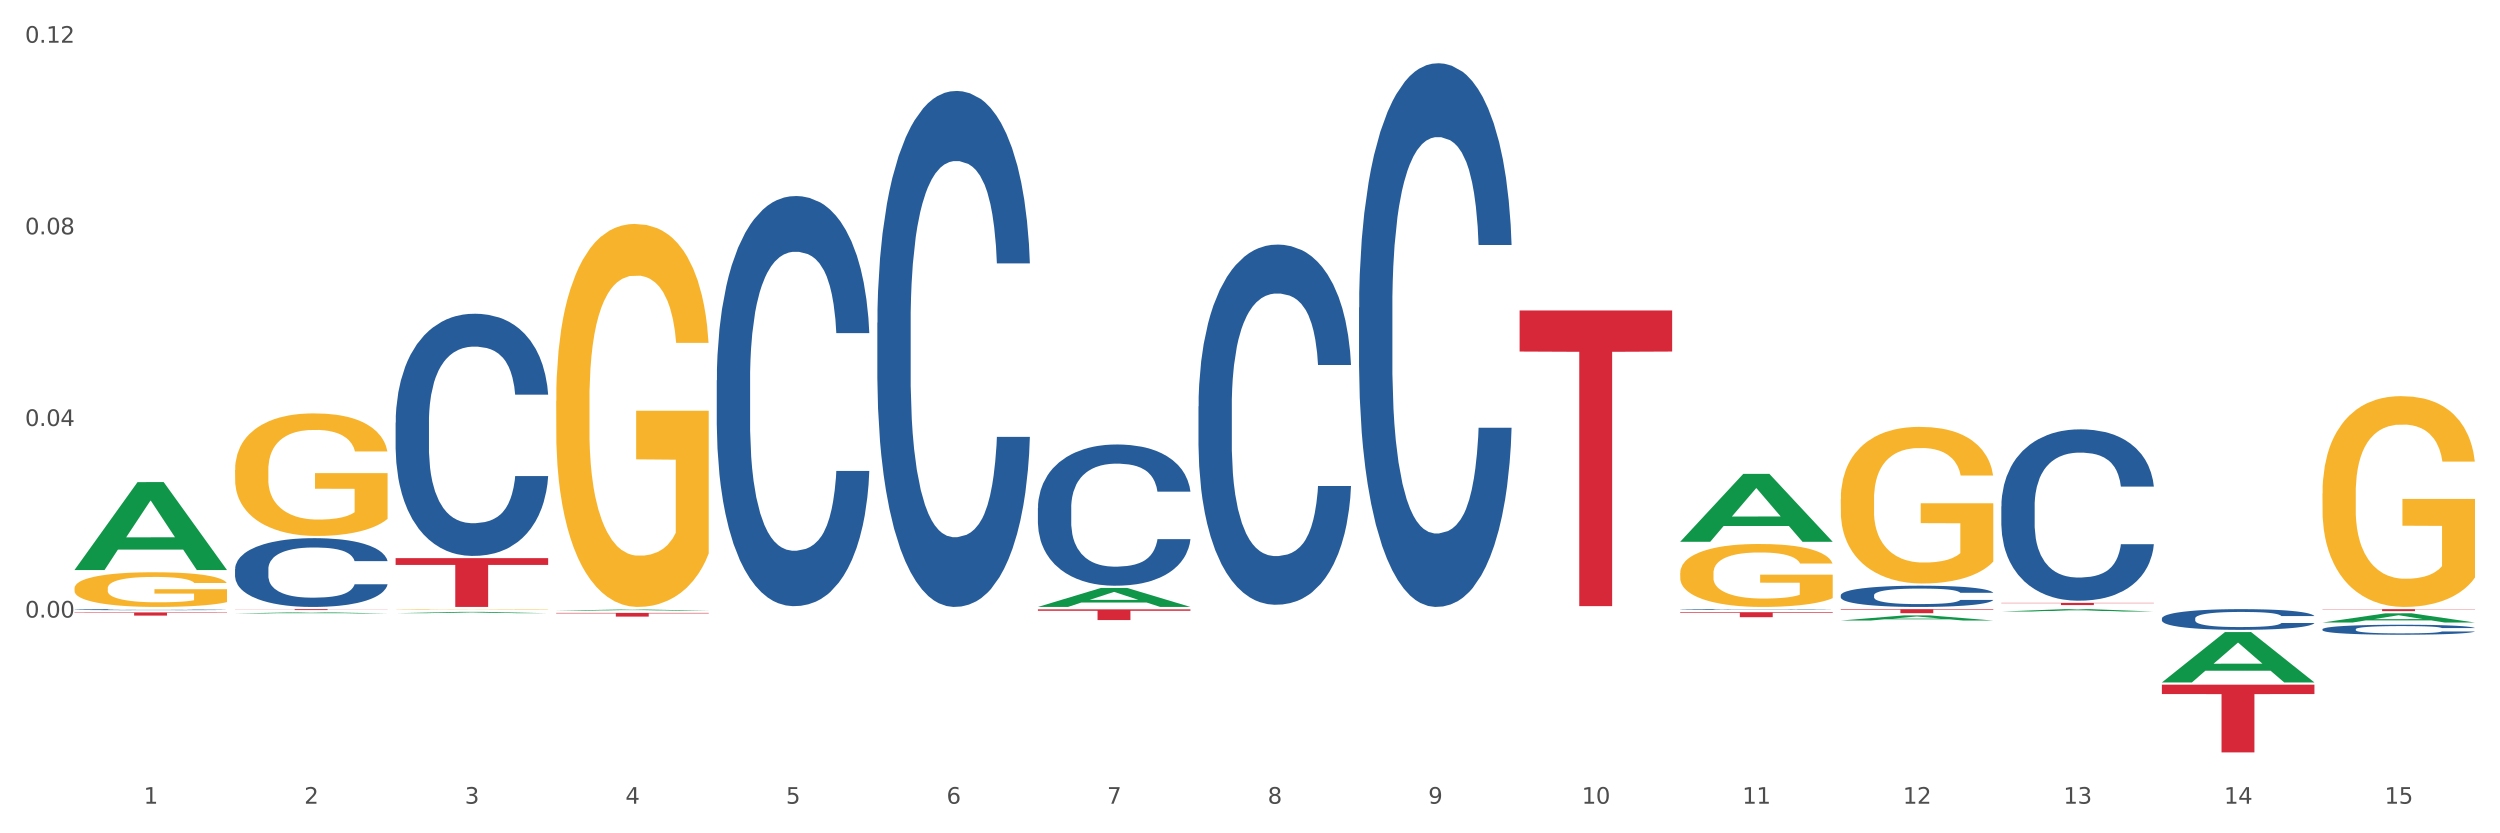 <?xml version="1.0" encoding="utf-8" standalone="no"?>
<!DOCTYPE svg PUBLIC "-//W3C//DTD SVG 1.1//EN"
  "http://www.w3.org/Graphics/SVG/1.1/DTD/svg11.dtd">
<svg xmlns:xlink="http://www.w3.org/1999/xlink" width="1080pt" height="360pt" viewBox="0 0 1080 360" xmlns="http://www.w3.org/2000/svg" version="1.1">
 <rect x="0" y="0" width="1080" height="360" fill="#333333" stroke="none"/>
 <defs>
  <style type="text/css">*{stroke-linejoin: round; stroke-linecap: butt}</style>
 </defs>
 <g id="figure_1">
  <g id="patch_1">
   <path d="M 0 360 
L 1080 360 
L 1080 0 
L 0 0 
z
" style="fill: #ffffff; stroke: #ffffff; stroke-linejoin: miter"/>
  </g>
  <g id="axes_1">
   <g id="matplotlib.axis_1">
    <g id="xtick_1">
     <g id="text_1">
      <!-- 1 -->
      <g style="fill: #4d4d4d" transform="translate(62.07 347.204) scale(0.096 -0.096)">
       <defs>
        <path id="DejaVuSans-31" d="M 794 531 
L 1825 531 
L 1825 4091 
L 703 3866 
L 703 4441 
L 1819 4666 
L 2450 4666 
L 2450 531 
L 3481 531 
L 3481 0 
L 794 0 
L 794 531 
z
" transform="scale(0.016)"/>
       </defs>
       <use xlink:href="#DejaVuSans-31"/>
      </g>
     </g>
    </g>
    <g id="xtick_2">
     <g id="text_2">
      <!-- 2 -->
      <g style="fill: #4d4d4d" transform="translate(131.436 347.204) scale(0.096 -0.096)">
       <defs>
        <path id="DejaVuSans-32" d="M 1228 531 
L 3431 531 
L 3431 0 
L 469 0 
L 469 531 
Q 828 903 1448 1529 
Q 2069 2156 2228 2338 
Q 2531 2678 2651 2914 
Q 2772 3150 2772 3378 
Q 2772 3750 2511 3984 
Q 2250 4219 1831 4219 
Q 1534 4219 1204 4116 
Q 875 4013 500 3803 
L 500 4441 
Q 881 4594 1212 4672 
Q 1544 4750 1819 4750 
Q 2544 4750 2975 4387 
Q 3406 4025 3406 3419 
Q 3406 3131 3298 2873 
Q 3191 2616 2906 2266 
Q 2828 2175 2409 1742 
Q 1991 1309 1228 531 
z
" transform="scale(0.016)"/>
       </defs>
       <use xlink:href="#DejaVuSans-32"/>
      </g>
     </g>
    </g>
    <g id="xtick_3">
     <g id="text_3">
      <!-- 3 -->
      <g style="fill: #4d4d4d" transform="translate(200.802 347.204) scale(0.096 -0.096)">
       <defs>
        <path id="DejaVuSans-33" d="M 2597 2516 
Q 3050 2419 3304 2112 
Q 3559 1806 3559 1356 
Q 3559 666 3084 287 
Q 2609 -91 1734 -91 
Q 1441 -91 1130 -33 
Q 819 25 488 141 
L 488 750 
Q 750 597 1062 519 
Q 1375 441 1716 441 
Q 2309 441 2620 675 
Q 2931 909 2931 1356 
Q 2931 1769 2642 2001 
Q 2353 2234 1838 2234 
L 1294 2234 
L 1294 2753 
L 1863 2753 
Q 2328 2753 2575 2939 
Q 2822 3125 2822 3475 
Q 2822 3834 2567 4026 
Q 2313 4219 1838 4219 
Q 1578 4219 1281 4162 
Q 984 4106 628 3988 
L 628 4550 
Q 988 4650 1302 4700 
Q 1616 4750 1894 4750 
Q 2613 4750 3031 4423 
Q 3450 4097 3450 3541 
Q 3450 3153 3228 2886 
Q 3006 2619 2597 2516 
z
" transform="scale(0.016)"/>
       </defs>
       <use xlink:href="#DejaVuSans-33"/>
      </g>
     </g>
    </g>
    <g id="xtick_4">
     <g id="text_4">
      <!-- 4 -->
      <g style="fill: #4d4d4d" transform="translate(270.169 347.204) scale(0.096 -0.096)">
       <defs>
        <path id="DejaVuSans-34" d="M 2419 4116 
L 825 1625 
L 2419 1625 
L 2419 4116 
z
M 2253 4666 
L 3047 4666 
L 3047 1625 
L 3713 1625 
L 3713 1100 
L 3047 1100 
L 3047 0 
L 2419 0 
L 2419 1100 
L 313 1100 
L 313 1709 
L 2253 4666 
z
" transform="scale(0.016)"/>
       </defs>
       <use xlink:href="#DejaVuSans-34"/>
      </g>
     </g>
    </g>
    <g id="xtick_5">
     <g id="text_5">
      <!-- 5 -->
      <g style="fill: #4d4d4d" transform="translate(339.535 347.204) scale(0.096 -0.096)">
       <defs>
        <path id="DejaVuSans-35" d="M 691 4666 
L 3169 4666 
L 3169 4134 
L 1269 4134 
L 1269 2991 
Q 1406 3038 1543 3061 
Q 1681 3084 1819 3084 
Q 2600 3084 3056 2656 
Q 3513 2228 3513 1497 
Q 3513 744 3044 326 
Q 2575 -91 1722 -91 
Q 1428 -91 1123 -41 
Q 819 9 494 109 
L 494 744 
Q 775 591 1075 516 
Q 1375 441 1709 441 
Q 2250 441 2565 725 
Q 2881 1009 2881 1497 
Q 2881 1984 2565 2268 
Q 2250 2553 1709 2553 
Q 1456 2553 1204 2497 
Q 953 2441 691 2322 
L 691 4666 
z
" transform="scale(0.016)"/>
       </defs>
       <use xlink:href="#DejaVuSans-35"/>
      </g>
     </g>
    </g>
    <g id="xtick_6">
     <g id="text_6">
      <!-- 6 -->
      <g style="fill: #4d4d4d" transform="translate(408.901 347.204) scale(0.096 -0.096)">
       <defs>
        <path id="DejaVuSans-36" d="M 2113 2584 
Q 1688 2584 1439 2293 
Q 1191 2003 1191 1497 
Q 1191 994 1439 701 
Q 1688 409 2113 409 
Q 2538 409 2786 701 
Q 3034 994 3034 1497 
Q 3034 2003 2786 2293 
Q 2538 2584 2113 2584 
z
M 3366 4563 
L 3366 3988 
Q 3128 4100 2886 4159 
Q 2644 4219 2406 4219 
Q 1781 4219 1451 3797 
Q 1122 3375 1075 2522 
Q 1259 2794 1537 2939 
Q 1816 3084 2150 3084 
Q 2853 3084 3261 2657 
Q 3669 2231 3669 1497 
Q 3669 778 3244 343 
Q 2819 -91 2113 -91 
Q 1303 -91 875 529 
Q 447 1150 447 2328 
Q 447 3434 972 4092 
Q 1497 4750 2381 4750 
Q 2619 4750 2861 4703 
Q 3103 4656 3366 4563 
z
" transform="scale(0.016)"/>
       </defs>
       <use xlink:href="#DejaVuSans-36"/>
      </g>
     </g>
    </g>
    <g id="xtick_7">
     <g id="text_7">
      <!-- 7 -->
      <g style="fill: #4d4d4d" transform="translate(478.267 347.204) scale(0.096 -0.096)">
       <defs>
        <path id="DejaVuSans-37" d="M 525 4666 
L 3525 4666 
L 3525 4397 
L 1831 0 
L 1172 0 
L 2766 4134 
L 525 4134 
L 525 4666 
z
" transform="scale(0.016)"/>
       </defs>
       <use xlink:href="#DejaVuSans-37"/>
      </g>
     </g>
    </g>
    <g id="xtick_8">
     <g id="text_8">
      <!-- 8 -->
      <g style="fill: #4d4d4d" transform="translate(547.634 347.204) scale(0.096 -0.096)">
       <defs>
        <path id="DejaVuSans-38" d="M 2034 2216 
Q 1584 2216 1326 1975 
Q 1069 1734 1069 1313 
Q 1069 891 1326 650 
Q 1584 409 2034 409 
Q 2484 409 2743 651 
Q 3003 894 3003 1313 
Q 3003 1734 2745 1975 
Q 2488 2216 2034 2216 
z
M 1403 2484 
Q 997 2584 770 2862 
Q 544 3141 544 3541 
Q 544 4100 942 4425 
Q 1341 4750 2034 4750 
Q 2731 4750 3128 4425 
Q 3525 4100 3525 3541 
Q 3525 3141 3298 2862 
Q 3072 2584 2669 2484 
Q 3125 2378 3379 2068 
Q 3634 1759 3634 1313 
Q 3634 634 3220 271 
Q 2806 -91 2034 -91 
Q 1263 -91 848 271 
Q 434 634 434 1313 
Q 434 1759 690 2068 
Q 947 2378 1403 2484 
z
M 1172 3481 
Q 1172 3119 1398 2916 
Q 1625 2713 2034 2713 
Q 2441 2713 2670 2916 
Q 2900 3119 2900 3481 
Q 2900 3844 2670 4047 
Q 2441 4250 2034 4250 
Q 1625 4250 1398 4047 
Q 1172 3844 1172 3481 
z
" transform="scale(0.016)"/>
       </defs>
       <use xlink:href="#DejaVuSans-38"/>
      </g>
     </g>
    </g>
    <g id="xtick_9">
     <g id="text_9">
      <!-- 9 -->
      <g style="fill: #4d4d4d" transform="translate(617 347.204) scale(0.096 -0.096)">
       <defs>
        <path id="DejaVuSans-39" d="M 703 97 
L 703 672 
Q 941 559 1184 500 
Q 1428 441 1663 441 
Q 2288 441 2617 861 
Q 2947 1281 2994 2138 
Q 2813 1869 2534 1725 
Q 2256 1581 1919 1581 
Q 1219 1581 811 2004 
Q 403 2428 403 3163 
Q 403 3881 828 4315 
Q 1253 4750 1959 4750 
Q 2769 4750 3195 4129 
Q 3622 3509 3622 2328 
Q 3622 1225 3098 567 
Q 2575 -91 1691 -91 
Q 1453 -91 1209 -44 
Q 966 3 703 97 
z
M 1959 2075 
Q 2384 2075 2632 2365 
Q 2881 2656 2881 3163 
Q 2881 3666 2632 3958 
Q 2384 4250 1959 4250 
Q 1534 4250 1286 3958 
Q 1038 3666 1038 3163 
Q 1038 2656 1286 2365 
Q 1534 2075 1959 2075 
z
" transform="scale(0.016)"/>
       </defs>
       <use xlink:href="#DejaVuSans-39"/>
      </g>
     </g>
    </g>
    <g id="xtick_10">
     <g id="text_10">
      <!-- 10 -->
      <g style="fill: #4d4d4d" transform="translate(683.312 347.204) scale(0.096 -0.096)">
       <defs>
        <path id="DejaVuSans-30" d="M 2034 4250 
Q 1547 4250 1301 3770 
Q 1056 3291 1056 2328 
Q 1056 1369 1301 889 
Q 1547 409 2034 409 
Q 2525 409 2770 889 
Q 3016 1369 3016 2328 
Q 3016 3291 2770 3770 
Q 2525 4250 2034 4250 
z
M 2034 4750 
Q 2819 4750 3233 4129 
Q 3647 3509 3647 2328 
Q 3647 1150 3233 529 
Q 2819 -91 2034 -91 
Q 1250 -91 836 529 
Q 422 1150 422 2328 
Q 422 3509 836 4129 
Q 1250 4750 2034 4750 
z
" transform="scale(0.016)"/>
       </defs>
       <use xlink:href="#DejaVuSans-31"/>
       <use xlink:href="#DejaVuSans-30" transform="translate(63.623 0)"/>
      </g>
     </g>
    </g>
    <g id="xtick_11">
     <g id="text_11">
      <!-- 11 -->
      <g style="fill: #4d4d4d" transform="translate(752.678 347.204) scale(0.096 -0.096)">
       <use xlink:href="#DejaVuSans-31"/>
       <use xlink:href="#DejaVuSans-31" transform="translate(63.623 0)"/>
      </g>
     </g>
    </g>
    <g id="xtick_12">
     <g id="text_12">
      <!-- 12 -->
      <g style="fill: #4d4d4d" transform="translate(822.044 347.204) scale(0.096 -0.096)">
       <use xlink:href="#DejaVuSans-31"/>
       <use xlink:href="#DejaVuSans-32" transform="translate(63.623 0)"/>
      </g>
     </g>
    </g>
    <g id="xtick_13">
     <g id="text_13">
      <!-- 13 -->
      <g style="fill: #4d4d4d" transform="translate(891.411 347.204) scale(0.096 -0.096)">
       <use xlink:href="#DejaVuSans-31"/>
       <use xlink:href="#DejaVuSans-33" transform="translate(63.623 0)"/>
      </g>
     </g>
    </g>
    <g id="xtick_14">
     <g id="text_14">
      <!-- 14 -->
      <g style="fill: #4d4d4d" transform="translate(960.777 347.204) scale(0.096 -0.096)">
       <use xlink:href="#DejaVuSans-31"/>
       <use xlink:href="#DejaVuSans-34" transform="translate(63.623 0)"/>
      </g>
     </g>
    </g>
    <g id="xtick_15">
     <g id="text_15">
      <!-- 15 -->
      <g style="fill: #4d4d4d" transform="translate(1030.143 347.204) scale(0.096 -0.096)">
       <use xlink:href="#DejaVuSans-31"/>
       <use xlink:href="#DejaVuSans-35" transform="translate(63.623 0)"/>
      </g>
     </g>
    </g>
    <g id="xtick_16"/>
    <g id="xtick_17"/>
    <g id="xtick_18"/>
    <g id="xtick_19"/>
    <g id="xtick_20"/>
    <g id="xtick_21"/>
    <g id="xtick_22"/>
    <g id="xtick_23"/>
    <g id="xtick_24"/>
    <g id="xtick_25"/>
    <g id="xtick_26"/>
    <g id="xtick_27"/>
    <g id="xtick_28"/>
    <g id="xtick_29"/>
   </g>
   <g id="matplotlib.axis_2">
    <g id="ytick_1">
     <g id="text_16">
      <!-- 0.00 -->
      <g style="fill: #4d4d4d" transform="translate(10.8 266.796) scale(0.096 -0.096)">
       <defs>
        <path id="DejaVuSans-2e" d="M 684 794 
L 1344 794 
L 1344 0 
L 684 0 
L 684 794 
z
" transform="scale(0.016)"/>
       </defs>
       <use xlink:href="#DejaVuSans-30"/>
       <use xlink:href="#DejaVuSans-2e" transform="translate(63.623 0)"/>
       <use xlink:href="#DejaVuSans-30" transform="translate(95.41 0)"/>
       <use xlink:href="#DejaVuSans-30" transform="translate(159.033 0)"/>
      </g>
     </g>
    </g>
    <g id="ytick_2">
     <g id="text_17">
      <!-- 0.04 -->
      <g style="fill: #4d4d4d" transform="translate(10.8 184.017) scale(0.096 -0.096)">
       <use xlink:href="#DejaVuSans-30"/>
       <use xlink:href="#DejaVuSans-2e" transform="translate(63.623 0)"/>
       <use xlink:href="#DejaVuSans-30" transform="translate(95.41 0)"/>
       <use xlink:href="#DejaVuSans-34" transform="translate(159.033 0)"/>
      </g>
     </g>
    </g>
    <g id="ytick_3">
     <g id="text_18">
      <!-- 0.08 -->
      <g style="fill: #4d4d4d" transform="translate(10.8 101.239) scale(0.096 -0.096)">
       <use xlink:href="#DejaVuSans-30"/>
       <use xlink:href="#DejaVuSans-2e" transform="translate(63.623 0)"/>
       <use xlink:href="#DejaVuSans-30" transform="translate(95.41 0)"/>
       <use xlink:href="#DejaVuSans-38" transform="translate(159.033 0)"/>
      </g>
     </g>
    </g>
    <g id="ytick_4">
     <g id="text_19">
      <!-- 0.12 -->
      <g style="fill: #4d4d4d" transform="translate(10.8 18.46) scale(0.096 -0.096)">
       <use xlink:href="#DejaVuSans-30"/>
       <use xlink:href="#DejaVuSans-2e" transform="translate(63.623 0)"/>
       <use xlink:href="#DejaVuSans-31" transform="translate(95.41 0)"/>
       <use xlink:href="#DejaVuSans-32" transform="translate(159.033 0)"/>
      </g>
     </g>
    </g>
    <g id="ytick_5"/>
    <g id="ytick_6"/>
    <g id="ytick_7"/>
    <g id="ytick_8"/>
   </g>
   <g id="PolyCollection_1">
    <path d="M 32.175 246.201 
L 32.243 246.166 
L 59.417 208.279 
L 70.695 208.243 
L 98.073 246.273 
L 85.029 246.273 
L 79.119 237.417 
L 51.061 237.417 
L 50.857 237.56 
L 45.151 246.273 
L 32.175 246.273 
L 32.175 246.201 
L 54.594 232.132 
L 75.586 232.096 
L 65.192 216.349 
L 65.056 216.278 
L 64.92 216.385 
L 54.526 232.096 
L 54.594 232.132 
L 32.175 246.201 
z
" clip-path="url(#pd3701317ac)" style="fill: #109648"/>
    <path d="M 864.57 260.448 
L 930.468 260.448 
L 930.468 260.576 
L 904.546 260.577 
L 904.546 261.375 
L 890.335 261.375 
L 890.335 260.577 
L 864.57 260.576 
L 864.57 260.449 
L 864.57 260.448 
z
" clip-path="url(#pd3701317ac)" style="fill: #d62839"/>
    <path d="M 795.203 263.149 
L 861.101 263.149 
L 861.101 263.394 
L 835.179 263.396 
L 835.179 264.914 
L 820.969 264.914 
L 820.969 263.396 
L 795.203 263.394 
L 795.203 263.15 
L 795.203 263.149 
z
" clip-path="url(#pd3701317ac)" style="fill: #d62839"/>
    <path d="M 725.837 264.463 
L 791.735 264.463 
L 791.735 264.764 
L 765.813 264.766 
L 765.813 266.628 
L 751.603 266.628 
L 751.603 264.766 
L 725.837 264.764 
L 725.837 264.465 
L 725.837 264.463 
z
" clip-path="url(#pd3701317ac)" style="fill: #d62839"/>
    <path d="M 32.175 254.143 
L 32.253 254.129 
L 32.253 253.636 
L 32.408 253.212 
L 33.186 252.185 
L 34.353 251.337 
L 35.209 250.885 
L 36.065 250.515 
L 37.076 250.146 
L 38.321 249.762 
L 40.578 249.201 
L 41.978 248.914 
L 43.69 248.612 
L 46.802 248.174 
L 49.058 247.928 
L 51.392 247.723 
L 55.204 247.476 
L 57.694 247.367 
L 60.339 247.285 
L 63.529 247.23 
L 65.941 247.216 
L 71.231 247.257 
L 75.744 247.38 
L 77.922 247.476 
L 80.723 247.641 
L 82.201 247.75 
L 84.613 247.969 
L 87.103 248.257 
L 88.815 248.503 
L 91.382 248.968 
L 93.327 249.434 
L 95.116 250.009 
L 96.05 250.406 
L 96.75 250.775 
L 97.373 251.2 
L 97.995 251.87 
L 83.991 251.87 
L 83.446 251.391 
L 82.59 250.94 
L 81.346 250.501 
L 80.256 250.228 
L 78.389 249.885 
L 76.677 249.666 
L 74.888 249.502 
L 72.71 249.365 
L 70.998 249.297 
L 68.586 249.242 
L 63.84 249.256 
L 60.65 249.365 
L 58.472 249.502 
L 57.071 249.625 
L 55.827 249.762 
L 54.426 249.954 
L 52.792 250.241 
L 51.625 250.501 
L 50.458 250.83 
L 49.525 251.159 
L 48.669 251.542 
L 47.969 251.953 
L 47.424 252.377 
L 46.957 252.897 
L 46.568 253.759 
L 46.568 255.635 
L 46.724 256.059 
L 47.113 256.62 
L 47.58 257.045 
L 48.358 257.551 
L 49.058 257.893 
L 50.381 258.386 
L 51.859 258.797 
L 53.026 259.057 
L 54.193 259.276 
L 56.216 259.577 
L 58.472 259.824 
L 60.417 259.974 
L 63.062 260.111 
L 64.852 260.166 
L 66.408 260.193 
L 70.22 260.193 
L 72.943 260.152 
L 75.977 260.056 
L 78.311 259.933 
L 80.256 259.783 
L 82.435 259.536 
L 83.835 259.303 
L 83.835 256.442 
L 66.719 256.429 
L 66.719 254.526 
L 98.073 254.526 
L 98.073 260.111 
L 96.75 260.399 
L 95.272 260.659 
L 93.716 260.891 
L 91.382 261.179 
L 88.581 261.453 
L 86.091 261.644 
L 83.446 261.808 
L 80.334 261.959 
L 76.288 262.096 
L 73.799 262.151 
L 70.687 262.192 
L 67.03 262.205 
L 63.84 262.178 
L 60.728 262.11 
L 57.461 261.986 
L 54.271 261.808 
L 51.859 261.631 
L 49.447 261.411 
L 46.879 261.124 
L 44.857 260.85 
L 43.301 260.604 
L 41.589 260.289 
L 39.722 259.878 
L 38.321 259.509 
L 37.076 259.125 
L 35.754 258.633 
L 34.82 258.208 
L 33.887 257.674 
L 33.342 257.277 
L 32.72 256.661 
L 32.253 255.799 
L 32.175 254.143 
z
" clip-path="url(#pd3701317ac)" style="fill: #f7b32b"/>
    <path d="M 448.372 263.226 
L 514.27 263.226 
L 514.27 263.871 
L 488.348 263.875 
L 488.348 267.864 
L 474.138 267.864 
L 474.138 263.875 
L 448.372 263.871 
L 448.372 263.231 
L 448.372 263.226 
z
" clip-path="url(#pd3701317ac)" style="fill: #d62839"/>
    <path d="M 240.274 264.768 
L 306.172 264.768 
L 306.172 264.991 
L 280.25 264.992 
L 280.25 266.373 
L 266.039 266.373 
L 266.039 264.992 
L 240.274 264.991 
L 240.274 264.769 
L 240.274 264.768 
z
" clip-path="url(#pd3701317ac)" style="fill: #d62839"/>
    <path d="M 170.907 241.109 
L 236.805 241.109 
L 236.805 244.04 
L 210.883 244.06 
L 210.883 262.205 
L 196.673 262.205 
L 196.673 244.06 
L 170.907 244.04 
L 170.907 241.128 
L 170.907 241.109 
z
" clip-path="url(#pd3701317ac)" style="fill: #d62839"/>
    <path d="M 101.541 263.149 
L 167.439 263.149 
L 167.439 263.205 
L 141.517 263.206 
L 141.517 263.556 
L 127.307 263.556 
L 127.307 263.206 
L 101.541 263.205 
L 101.541 263.149 
L 101.541 263.149 
z
" clip-path="url(#pd3701317ac)" style="fill: #d62839"/>
    <path d="M 32.175 264.55 
L 98.073 264.55 
L 98.073 264.744 
L 72.151 264.746 
L 72.151 265.947 
L 57.941 265.947 
L 57.941 264.746 
L 32.175 264.744 
L 32.175 264.552 
L 32.175 264.55 
z
" clip-path="url(#pd3701317ac)" style="fill: #d62839"/>
    <path d="M 32.175 263.355 
L 32.253 263.354 
L 32.253 263.343 
L 32.487 263.327 
L 33.343 263.297 
L 34.434 263.275 
L 36.303 263.249 
L 37.316 263.238 
L 38.64 263.226 
L 41.366 263.207 
L 44.482 263.19 
L 46.663 263.181 
L 48.299 263.175 
L 51.96 263.164 
L 54.063 263.16 
L 56.244 263.156 
L 58.114 263.153 
L 61.229 263.15 
L 63.722 263.149 
L 66.604 263.149 
L 69.019 263.149 
L 72.212 263.151 
L 76.886 263.156 
L 78.677 263.159 
L 81.092 263.164 
L 83.585 263.171 
L 85.61 263.177 
L 87.947 263.187 
L 90.361 263.199 
L 92.698 263.215 
L 94.334 263.23 
L 95.658 263.245 
L 96.827 263.264 
L 97.683 263.285 
L 98.073 263.302 
L 83.818 263.302 
L 83.429 263.286 
L 82.65 263.27 
L 81.871 263.258 
L 81.014 263.249 
L 79.69 263.239 
L 78.522 263.232 
L 76.574 263.224 
L 74.783 263.219 
L 73.303 263.216 
L 71.511 263.214 
L 67.694 263.211 
L 64.968 263.211 
L 63.255 263.212 
L 61.151 263.214 
L 59.36 263.217 
L 57.257 263.222 
L 55.621 263.227 
L 53.985 263.235 
L 53.05 263.24 
L 51.648 263.249 
L 50.714 263.256 
L 49.467 263.269 
L 48.766 263.279 
L 47.52 263.302 
L 46.975 263.32 
L 46.741 263.332 
L 46.585 263.345 
L 46.585 263.411 
L 47.053 263.44 
L 47.442 263.453 
L 48.065 263.467 
L 49.234 263.485 
L 50.947 263.503 
L 52.739 263.516 
L 54.219 263.524 
L 55.621 263.53 
L 57.023 263.535 
L 58.737 263.539 
L 60.139 263.541 
L 62.242 263.544 
L 64.734 263.545 
L 66.682 263.545 
L 70.654 263.543 
L 72.446 263.541 
L 74.16 263.538 
L 76.029 263.533 
L 77.509 263.528 
L 78.366 263.525 
L 79.768 263.517 
L 80.858 263.508 
L 81.793 263.499 
L 82.416 263.49 
L 83.117 263.478 
L 83.663 263.464 
L 83.818 263.456 
L 98.073 263.456 
L 97.761 263.471 
L 97.216 263.486 
L 96.126 263.505 
L 95.269 263.517 
L 93.945 263.53 
L 92.542 263.542 
L 90.595 263.555 
L 88.804 263.565 
L 86.934 263.573 
L 84.909 263.581 
L 81.248 263.591 
L 79.924 263.594 
L 77.12 263.599 
L 74.939 263.602 
L 71.745 263.605 
L 68.473 263.607 
L 65.046 263.607 
L 62.008 263.606 
L 58.659 263.604 
L 56.556 263.601 
L 54.219 263.597 
L 51.493 263.592 
L 48.922 263.584 
L 46.507 263.576 
L 44.248 263.566 
L 42.145 263.556 
L 39.419 263.538 
L 37.394 263.52 
L 35.914 263.504 
L 34.901 263.49 
L 33.889 263.472 
L 33.343 263.46 
L 32.487 263.431 
L 32.175 263.404 
L 32.175 263.355 
z
" clip-path="url(#pd3701317ac)" style="fill: #255c99"/>
    <path d="M 101.541 245.836 
L 101.619 245.809 
L 101.619 245.049 
L 101.853 244.017 
L 102.71 242.117 
L 103.8 240.678 
L 105.67 238.995 
L 106.682 238.289 
L 108.006 237.502 
L 110.733 236.226 
L 113.848 235.14 
L 116.029 234.543 
L 117.665 234.163 
L 121.326 233.484 
L 123.429 233.186 
L 125.61 232.942 
L 127.48 232.779 
L 130.595 232.589 
L 133.088 232.507 
L 135.97 232.48 
L 138.385 232.507 
L 141.578 232.616 
L 146.252 232.942 
L 148.044 233.132 
L 150.458 233.457 
L 152.951 233.892 
L 154.976 234.326 
L 157.313 234.95 
L 159.728 235.765 
L 162.064 236.796 
L 163.7 237.746 
L 165.024 238.751 
L 166.193 239.972 
L 167.05 241.303 
L 167.439 242.416 
L 153.185 242.416 
L 152.795 241.411 
L 152.016 240.325 
L 151.237 239.592 
L 150.38 238.995 
L 149.056 238.317 
L 147.888 237.882 
L 145.941 237.366 
L 144.149 237.041 
L 142.669 236.851 
L 140.877 236.688 
L 137.061 236.525 
L 134.334 236.525 
L 132.621 236.579 
L 130.518 236.715 
L 128.726 236.905 
L 126.623 237.231 
L 124.987 237.584 
L 123.351 238.045 
L 122.417 238.371 
L 121.015 238.968 
L 120.08 239.457 
L 118.834 240.298 
L 118.133 240.895 
L 116.886 242.443 
L 116.341 243.583 
L 116.107 244.37 
L 115.952 245.239 
L 115.952 249.474 
L 116.419 251.374 
L 116.808 252.188 
L 117.431 253.111 
L 118.6 254.306 
L 120.314 255.473 
L 122.105 256.315 
L 123.585 256.83 
L 124.987 257.21 
L 126.389 257.509 
L 128.103 257.781 
L 129.505 257.943 
L 131.608 258.106 
L 134.101 258.188 
L 136.048 258.188 
L 140.021 258.052 
L 141.812 257.916 
L 143.526 257.726 
L 145.395 257.428 
L 146.875 257.102 
L 147.732 256.858 
L 149.134 256.342 
L 150.225 255.799 
L 151.159 255.174 
L 151.783 254.632 
L 152.484 253.817 
L 153.029 252.894 
L 153.185 252.406 
L 167.439 252.406 
L 167.128 253.383 
L 166.582 254.333 
L 165.492 255.609 
L 164.635 256.342 
L 163.311 257.238 
L 161.909 257.998 
L 159.961 258.839 
L 158.17 259.464 
L 156.3 260.007 
L 154.275 260.495 
L 150.614 261.174 
L 149.29 261.364 
L 146.486 261.69 
L 144.305 261.88 
L 141.111 262.07 
L 137.84 262.178 
L 134.412 262.205 
L 131.374 262.151 
L 128.025 261.988 
L 125.922 261.825 
L 123.585 261.581 
L 120.859 261.201 
L 118.288 260.74 
L 115.874 260.197 
L 113.615 259.572 
L 111.512 258.866 
L 108.785 257.699 
L 106.76 256.559 
L 105.28 255.5 
L 104.267 254.604 
L 103.255 253.464 
L 102.71 252.677 
L 101.853 250.777 
L 101.541 249.012 
L 101.541 245.836 
z
" clip-path="url(#pd3701317ac)" style="fill: #255c99"/>
    <path d="M 170.907 182.545 
L 170.985 182.449 
L 170.985 179.774 
L 171.219 176.142 
L 172.076 169.453 
L 173.166 164.389 
L 175.036 158.464 
L 176.048 155.98 
L 177.373 153.209 
L 180.099 148.718 
L 183.215 144.895 
L 185.396 142.793 
L 187.031 141.455 
L 190.692 139.066 
L 192.796 138.015 
L 194.977 137.155 
L 196.846 136.582 
L 199.962 135.913 
L 202.454 135.626 
L 205.336 135.531 
L 207.751 135.626 
L 210.945 136.009 
L 215.618 137.155 
L 217.41 137.824 
L 219.825 138.971 
L 222.317 140.5 
L 224.342 142.029 
L 226.679 144.227 
L 229.094 147.093 
L 231.431 150.724 
L 233.066 154.069 
L 234.391 157.604 
L 235.559 161.904 
L 236.416 166.587 
L 236.805 170.505 
L 222.551 170.505 
L 222.161 166.969 
L 221.382 163.147 
L 220.604 160.567 
L 219.747 158.464 
L 218.422 156.076 
L 217.254 154.547 
L 215.307 152.731 
L 213.515 151.584 
L 212.035 150.915 
L 210.244 150.342 
L 206.427 149.769 
L 203.701 149.769 
L 201.987 149.96 
L 199.884 150.438 
L 198.092 151.107 
L 195.989 152.253 
L 194.353 153.496 
L 192.718 155.12 
L 191.783 156.267 
L 190.381 158.369 
L 189.446 160.089 
L 188.2 163.051 
L 187.499 165.153 
L 186.252 170.6 
L 185.707 174.614 
L 185.474 177.385 
L 185.318 180.442 
L 185.318 195.349 
L 185.785 202.038 
L 186.175 204.905 
L 186.798 208.154 
L 187.966 212.358 
L 189.68 216.467 
L 191.471 219.43 
L 192.951 221.245 
L 194.353 222.583 
L 195.755 223.634 
L 197.469 224.59 
L 198.871 225.163 
L 200.974 225.736 
L 203.467 226.023 
L 205.414 226.023 
L 209.387 225.545 
L 211.178 225.067 
L 212.892 224.399 
L 214.761 223.347 
L 216.241 222.201 
L 217.098 221.341 
L 218.5 219.525 
L 219.591 217.614 
L 220.526 215.416 
L 221.149 213.505 
L 221.85 210.638 
L 222.395 207.389 
L 222.551 205.669 
L 236.805 205.669 
L 236.494 209.109 
L 235.949 212.454 
L 234.858 216.945 
L 234.001 219.525 
L 232.677 222.678 
L 231.275 225.354 
L 229.328 228.316 
L 227.536 230.514 
L 225.667 232.425 
L 223.641 234.145 
L 219.98 236.534 
L 218.656 237.203 
L 215.852 238.35 
L 213.671 239.019 
L 210.477 239.688 
L 207.206 240.07 
L 203.779 240.165 
L 200.741 239.974 
L 197.391 239.401 
L 195.288 238.828 
L 192.951 237.968 
L 190.225 236.63 
L 187.655 235.005 
L 185.24 233.094 
L 182.981 230.896 
L 180.878 228.412 
L 178.152 224.303 
L 176.126 220.29 
L 174.646 216.563 
L 173.634 213.41 
L 172.621 209.396 
L 172.076 206.625 
L 171.219 199.936 
L 170.907 193.725 
L 170.907 182.545 
z
" clip-path="url(#pd3701317ac)" style="fill: #255c99"/>
    <path d="M 309.64 164.296 
L 309.718 164.134 
L 309.718 159.603 
L 309.951 153.454 
L 310.808 142.127 
L 311.899 133.551 
L 313.768 123.518 
L 314.781 119.311 
L 316.105 114.618 
L 318.831 107.013 
L 321.947 100.54 
L 324.128 96.98 
L 325.764 94.715 
L 329.425 90.67 
L 331.528 88.89 
L 333.709 87.433 
L 335.578 86.462 
L 338.694 85.33 
L 341.187 84.844 
L 344.069 84.682 
L 346.484 84.844 
L 349.677 85.492 
L 354.351 87.433 
L 356.142 88.566 
L 358.557 90.508 
L 361.05 93.097 
L 363.075 95.686 
L 365.412 99.408 
L 367.826 104.262 
L 370.163 110.411 
L 371.799 116.075 
L 373.123 122.062 
L 374.291 129.344 
L 375.148 137.273 
L 375.538 143.907 
L 361.283 143.907 
L 360.894 137.92 
L 360.115 131.447 
L 359.336 127.078 
L 358.479 123.518 
L 357.155 119.473 
L 355.987 116.884 
L 354.039 113.809 
L 352.248 111.868 
L 350.768 110.735 
L 348.976 109.764 
L 345.159 108.793 
L 342.433 108.793 
L 340.719 109.117 
L 338.616 109.926 
L 336.825 111.059 
L 334.722 113 
L 333.086 115.104 
L 331.45 117.855 
L 330.515 119.797 
L 329.113 123.357 
L 328.179 126.269 
L 326.932 131.286 
L 326.231 134.846 
L 324.985 144.069 
L 324.44 150.865 
L 324.206 155.558 
L 324.05 160.736 
L 324.05 185.98 
L 324.518 197.307 
L 324.907 202.161 
L 325.53 207.663 
L 326.699 214.783 
L 328.412 221.741 
L 330.204 226.757 
L 331.684 229.832 
L 333.086 232.097 
L 334.488 233.877 
L 336.202 235.495 
L 337.604 236.466 
L 339.707 237.437 
L 342.199 237.923 
L 344.147 237.923 
L 348.119 237.114 
L 349.911 236.304 
L 351.624 235.172 
L 353.494 233.392 
L 354.974 231.45 
L 355.831 229.994 
L 357.233 226.919 
L 358.323 223.683 
L 359.258 219.961 
L 359.881 216.725 
L 360.582 211.87 
L 361.127 206.368 
L 361.283 203.456 
L 375.538 203.456 
L 375.226 209.281 
L 374.681 214.945 
L 373.59 222.55 
L 372.734 226.919 
L 371.409 232.259 
L 370.007 236.79 
L 368.06 241.806 
L 366.268 245.528 
L 364.399 248.764 
L 362.374 251.677 
L 358.713 255.722 
L 357.389 256.855 
L 354.584 258.797 
L 352.403 259.93 
L 349.21 261.062 
L 345.938 261.71 
L 342.511 261.871 
L 339.473 261.548 
L 336.124 260.577 
L 334.021 259.606 
L 331.684 258.15 
L 328.957 255.884 
L 326.387 253.133 
L 323.972 249.897 
L 321.713 246.175 
L 319.61 241.968 
L 316.884 235.01 
L 314.859 228.214 
L 313.379 221.903 
L 312.366 216.563 
L 311.354 209.767 
L 310.808 205.074 
L 309.951 193.747 
L 309.64 183.229 
L 309.64 164.296 
z
" clip-path="url(#pd3701317ac)" style="fill: #255c99"/>
    <path d="M 933.936 295.764 
L 999.834 295.764 
L 999.834 299.83 
L 973.912 299.858 
L 973.912 325.024 
L 959.702 325.024 
L 959.702 299.858 
L 933.936 299.83 
L 933.936 295.792 
L 933.936 295.764 
z
" clip-path="url(#pd3701317ac)" style="fill: #d62839"/>
    <path d="M 379.006 139.447 
L 379.084 139.243 
L 379.084 133.543 
L 379.318 125.807 
L 380.175 111.557 
L 381.265 100.767 
L 383.134 88.145 
L 384.147 82.852 
L 385.471 76.948 
L 388.198 67.38 
L 391.313 59.237 
L 393.494 54.758 
L 395.13 51.908 
L 398.791 46.818 
L 400.894 44.579 
L 403.075 42.747 
L 404.945 41.525 
L 408.06 40.1 
L 410.553 39.489 
L 413.435 39.286 
L 415.85 39.489 
L 419.043 40.304 
L 423.717 42.747 
L 425.509 44.172 
L 427.923 46.615 
L 430.416 49.872 
L 432.441 53.129 
L 434.778 57.812 
L 437.193 63.919 
L 439.529 71.655 
L 441.165 78.78 
L 442.489 86.313 
L 443.658 95.474 
L 444.515 105.449 
L 444.904 113.796 
L 430.65 113.796 
L 430.26 106.264 
L 429.481 98.12 
L 428.702 92.624 
L 427.845 88.145 
L 426.521 83.055 
L 425.353 79.798 
L 423.405 75.93 
L 421.614 73.487 
L 420.134 72.062 
L 418.342 70.841 
L 414.526 69.619 
L 411.799 69.619 
L 410.086 70.026 
L 407.982 71.044 
L 406.191 72.469 
L 404.088 74.912 
L 402.452 77.559 
L 400.816 81.02 
L 399.882 83.463 
L 398.479 87.941 
L 397.545 91.606 
L 396.298 97.917 
L 395.597 102.395 
L 394.351 114 
L 393.806 122.55 
L 393.572 128.454 
L 393.416 134.968 
L 393.416 166.727 
L 393.884 180.977 
L 394.273 187.085 
L 394.896 194.006 
L 396.065 202.964 
L 397.778 211.718 
L 399.57 218.029 
L 401.05 221.897 
L 402.452 224.747 
L 403.854 226.986 
L 405.568 229.022 
L 406.97 230.243 
L 409.073 231.465 
L 411.566 232.076 
L 413.513 232.076 
L 417.485 231.058 
L 419.277 230.04 
L 420.991 228.615 
L 422.86 226.375 
L 424.34 223.932 
L 425.197 222.1 
L 426.599 218.232 
L 427.69 214.161 
L 428.624 209.478 
L 429.247 205.407 
L 429.948 199.299 
L 430.494 192.378 
L 430.65 188.713 
L 444.904 188.713 
L 444.592 196.042 
L 444.047 203.167 
L 442.957 212.736 
L 442.1 218.232 
L 440.776 224.95 
L 439.374 230.651 
L 437.426 236.962 
L 435.635 241.644 
L 433.765 245.715 
L 431.74 249.38 
L 428.079 254.469 
L 426.755 255.894 
L 423.951 258.337 
L 421.77 259.762 
L 418.576 261.188 
L 415.304 262.002 
L 411.877 262.205 
L 408.839 261.798 
L 405.49 260.577 
L 403.387 259.355 
L 401.05 257.523 
L 398.324 254.673 
L 395.753 251.212 
L 393.339 247.141 
L 391.08 242.458 
L 388.976 237.165 
L 386.25 228.411 
L 384.225 219.861 
L 382.745 211.921 
L 381.732 205.203 
L 380.72 196.653 
L 380.175 190.749 
L 379.318 176.498 
L 379.006 163.266 
L 379.006 139.447 
z
" clip-path="url(#pd3701317ac)" style="fill: #255c99"/>
    <path d="M 517.739 175.573 
L 517.816 175.43 
L 517.816 171.451 
L 518.05 166.051 
L 518.907 156.103 
L 519.997 148.571 
L 521.867 139.76 
L 522.88 136.065 
L 524.204 131.944 
L 526.93 125.265 
L 530.046 119.58 
L 532.227 116.454 
L 533.863 114.464 
L 537.523 110.911 
L 539.627 109.348 
L 541.808 108.069 
L 543.677 107.216 
L 546.793 106.222 
L 549.285 105.795 
L 552.167 105.653 
L 554.582 105.795 
L 557.776 106.364 
L 562.449 108.069 
L 564.241 109.064 
L 566.656 110.769 
L 569.148 113.043 
L 571.173 115.317 
L 573.51 118.585 
L 575.925 122.849 
L 578.262 128.249 
L 579.898 133.223 
L 581.222 138.481 
L 582.39 144.876 
L 583.247 151.84 
L 583.636 157.666 
L 569.382 157.666 
L 568.992 152.408 
L 568.214 146.724 
L 567.435 142.887 
L 566.578 139.76 
L 565.254 136.207 
L 564.085 133.934 
L 562.138 131.233 
L 560.346 129.528 
L 558.866 128.533 
L 557.075 127.681 
L 553.258 126.828 
L 550.532 126.828 
L 548.818 127.112 
L 546.715 127.823 
L 544.923 128.818 
L 542.82 130.523 
L 541.184 132.37 
L 539.549 134.786 
L 538.614 136.492 
L 537.212 139.618 
L 536.277 142.176 
L 535.031 146.582 
L 534.33 149.708 
L 533.084 157.809 
L 532.538 163.777 
L 532.305 167.899 
L 532.149 172.446 
L 532.149 194.616 
L 532.616 204.564 
L 533.006 208.827 
L 533.629 213.659 
L 534.797 219.912 
L 536.511 226.022 
L 538.302 230.428 
L 539.782 233.128 
L 541.184 235.118 
L 542.587 236.681 
L 544.3 238.102 
L 545.702 238.955 
L 547.805 239.807 
L 550.298 240.234 
L 552.245 240.234 
L 556.218 239.523 
L 558.009 238.813 
L 559.723 237.818 
L 561.593 236.255 
L 563.073 234.549 
L 563.929 233.27 
L 565.331 230.57 
L 566.422 227.728 
L 567.357 224.459 
L 567.98 221.617 
L 568.681 217.354 
L 569.226 212.522 
L 569.382 209.964 
L 583.636 209.964 
L 583.325 215.08 
L 582.78 220.054 
L 581.689 226.733 
L 580.832 230.57 
L 579.508 235.26 
L 578.106 239.239 
L 576.159 243.644 
L 574.367 246.913 
L 572.498 249.755 
L 570.472 252.313 
L 566.811 255.866 
L 565.487 256.861 
L 562.683 258.566 
L 560.502 259.561 
L 557.308 260.556 
L 554.037 261.124 
L 550.61 261.266 
L 547.572 260.982 
L 544.222 260.129 
L 542.119 259.277 
L 539.782 257.998 
L 537.056 256.008 
L 534.486 253.592 
L 532.071 250.75 
L 529.812 247.481 
L 527.709 243.787 
L 524.983 237.676 
L 522.957 231.707 
L 521.477 226.165 
L 520.465 221.475 
L 519.452 215.506 
L 518.907 211.385 
L 518.05 201.437 
L 517.739 192.2 
L 517.739 175.573 
z
" clip-path="url(#pd3701317ac)" style="fill: #255c99"/>
    <path d="M 587.105 132.855 
L 587.183 132.64 
L 587.183 126.634 
L 587.416 118.483 
L 588.273 103.467 
L 589.364 92.098 
L 591.233 78.798 
L 592.246 73.221 
L 593.57 67 
L 596.296 56.918 
L 599.412 48.337 
L 601.593 43.618 
L 603.229 40.615 
L 606.89 35.252 
L 608.993 32.893 
L 611.174 30.962 
L 613.043 29.675 
L 616.159 28.173 
L 618.652 27.53 
L 621.534 27.315 
L 623.948 27.53 
L 627.142 28.388 
L 631.816 30.962 
L 633.607 32.464 
L 636.022 35.038 
L 638.514 38.47 
L 640.54 41.902 
L 642.877 46.836 
L 645.291 53.271 
L 647.628 61.423 
L 649.264 68.931 
L 650.588 76.867 
L 651.756 86.52 
L 652.613 97.032 
L 653.003 105.827 
L 638.748 105.827 
L 638.359 97.89 
L 637.58 89.309 
L 636.801 83.517 
L 635.944 78.798 
L 634.62 73.435 
L 633.451 70.003 
L 631.504 65.927 
L 629.713 63.353 
L 628.233 61.852 
L 626.441 60.565 
L 622.624 59.278 
L 619.898 59.278 
L 618.184 59.707 
L 616.081 60.779 
L 614.29 62.281 
L 612.186 64.855 
L 610.551 67.643 
L 608.915 71.29 
L 607.98 73.864 
L 606.578 78.584 
L 605.643 82.445 
L 604.397 89.095 
L 603.696 93.814 
L 602.45 106.041 
L 601.905 115.051 
L 601.671 121.271 
L 601.515 128.136 
L 601.515 161.6 
L 601.982 176.615 
L 602.372 183.051 
L 602.995 190.344 
L 604.163 199.783 
L 605.877 209.007 
L 607.669 215.656 
L 609.149 219.732 
L 610.551 222.735 
L 611.953 225.095 
L 613.666 227.24 
L 615.069 228.527 
L 617.172 229.814 
L 619.664 230.458 
L 621.612 230.458 
L 625.584 229.385 
L 627.376 228.313 
L 629.089 226.811 
L 630.959 224.451 
L 632.439 221.877 
L 633.296 219.947 
L 634.698 215.871 
L 635.788 211.581 
L 636.723 206.647 
L 637.346 202.357 
L 638.047 195.921 
L 638.592 188.628 
L 638.748 184.767 
L 653.003 184.767 
L 652.691 192.489 
L 652.146 199.997 
L 651.055 210.079 
L 650.199 215.871 
L 648.874 222.95 
L 647.472 228.956 
L 645.525 235.606 
L 643.733 240.54 
L 641.864 244.83 
L 639.839 248.691 
L 636.178 254.054 
L 634.853 255.556 
L 632.049 258.13 
L 629.868 259.631 
L 626.675 261.133 
L 623.403 261.991 
L 619.976 262.205 
L 616.938 261.776 
L 613.589 260.489 
L 611.485 259.202 
L 609.149 257.272 
L 606.422 254.269 
L 603.852 250.622 
L 601.437 246.332 
L 599.178 241.398 
L 597.075 235.821 
L 594.349 226.597 
L 592.324 217.587 
L 590.844 209.221 
L 589.831 202.142 
L 588.818 193.133 
L 588.273 186.912 
L 587.416 171.896 
L 587.105 157.953 
L 587.105 132.855 
z
" clip-path="url(#pd3701317ac)" style="fill: #255c99"/>
    <path d="M 725.837 263.315 
L 725.915 263.315 
L 725.915 263.306 
L 726.149 263.293 
L 727.006 263.269 
L 728.096 263.251 
L 729.966 263.23 
L 730.978 263.221 
L 732.302 263.211 
L 735.029 263.196 
L 738.144 263.182 
L 740.325 263.175 
L 741.961 263.17 
L 745.622 263.161 
L 747.725 263.158 
L 749.906 263.155 
L 751.776 263.152 
L 754.891 263.15 
L 757.384 263.149 
L 760.266 263.149 
L 762.681 263.149 
L 765.874 263.15 
L 770.548 263.155 
L 772.34 263.157 
L 774.754 263.161 
L 777.247 263.166 
L 779.272 263.172 
L 781.609 263.18 
L 784.024 263.19 
L 786.36 263.203 
L 787.996 263.214 
L 789.32 263.227 
L 790.489 263.242 
L 791.346 263.259 
L 791.735 263.273 
L 777.481 263.273 
L 777.091 263.26 
L 776.312 263.247 
L 775.533 263.238 
L 774.676 263.23 
L 773.352 263.222 
L 772.184 263.216 
L 770.237 263.21 
L 768.445 263.206 
L 766.965 263.203 
L 765.173 263.201 
L 761.357 263.199 
L 758.63 263.199 
L 756.917 263.2 
L 754.814 263.202 
L 753.022 263.204 
L 750.919 263.208 
L 749.283 263.212 
L 747.647 263.218 
L 746.713 263.222 
L 745.311 263.23 
L 744.376 263.236 
L 743.13 263.246 
L 742.429 263.254 
L 741.182 263.273 
L 740.637 263.287 
L 740.403 263.297 
L 740.248 263.308 
L 740.248 263.361 
L 740.715 263.385 
L 741.104 263.395 
L 741.727 263.406 
L 742.896 263.421 
L 744.61 263.436 
L 746.401 263.446 
L 747.881 263.453 
L 749.283 263.457 
L 750.685 263.461 
L 752.399 263.465 
L 753.801 263.467 
L 755.904 263.469 
L 758.397 263.47 
L 760.344 263.47 
L 764.317 263.468 
L 766.108 263.466 
L 767.822 263.464 
L 769.691 263.46 
L 771.171 263.456 
L 772.028 263.453 
L 773.43 263.447 
L 774.521 263.44 
L 775.455 263.432 
L 776.079 263.425 
L 776.78 263.415 
L 777.325 263.404 
L 777.481 263.397 
L 791.735 263.397 
L 791.424 263.41 
L 790.878 263.422 
L 789.788 263.437 
L 788.931 263.447 
L 787.607 263.458 
L 786.205 263.467 
L 784.257 263.478 
L 782.466 263.486 
L 780.596 263.492 
L 778.571 263.498 
L 774.91 263.507 
L 773.586 263.509 
L 770.782 263.513 
L 768.601 263.516 
L 765.407 263.518 
L 762.136 263.519 
L 758.708 263.52 
L 755.67 263.519 
L 752.321 263.517 
L 750.218 263.515 
L 747.881 263.512 
L 745.155 263.507 
L 742.584 263.501 
L 740.17 263.495 
L 737.911 263.487 
L 735.808 263.478 
L 733.081 263.464 
L 731.056 263.449 
L 729.576 263.436 
L 728.563 263.425 
L 727.551 263.411 
L 727.006 263.401 
L 726.149 263.377 
L 725.837 263.355 
L 725.837 263.315 
z
" clip-path="url(#pd3701317ac)" style="fill: #255c99"/>
    <path d="M 795.203 257.146 
L 795.281 257.138 
L 795.281 256.903 
L 795.515 256.584 
L 796.372 255.997 
L 797.462 255.552 
L 799.332 255.032 
L 800.344 254.814 
L 801.669 254.57 
L 804.395 254.176 
L 807.511 253.84 
L 809.692 253.656 
L 811.327 253.538 
L 814.988 253.329 
L 817.092 253.236 
L 819.273 253.161 
L 821.142 253.11 
L 824.258 253.052 
L 826.75 253.026 
L 829.632 253.018 
L 832.047 253.026 
L 835.241 253.06 
L 839.914 253.161 
L 841.706 253.219 
L 844.121 253.32 
L 846.613 253.454 
L 848.638 253.589 
L 850.975 253.782 
L 853.39 254.033 
L 855.727 254.352 
L 857.362 254.646 
L 858.687 254.956 
L 859.855 255.334 
L 860.712 255.745 
L 861.101 256.089 
L 846.847 256.089 
L 846.457 255.778 
L 845.678 255.443 
L 844.899 255.216 
L 844.043 255.032 
L 842.718 254.822 
L 841.55 254.688 
L 839.603 254.528 
L 837.811 254.428 
L 836.331 254.369 
L 834.54 254.319 
L 830.723 254.268 
L 827.997 254.268 
L 826.283 254.285 
L 824.18 254.327 
L 822.388 254.386 
L 820.285 254.486 
L 818.649 254.595 
L 817.014 254.738 
L 816.079 254.839 
L 814.677 255.023 
L 813.742 255.174 
L 812.496 255.434 
L 811.795 255.619 
L 810.548 256.097 
L 810.003 256.45 
L 809.77 256.693 
L 809.614 256.962 
L 809.614 258.27 
L 810.081 258.858 
L 810.471 259.109 
L 811.094 259.395 
L 812.262 259.764 
L 813.976 260.125 
L 815.767 260.385 
L 817.247 260.544 
L 818.649 260.662 
L 820.051 260.754 
L 821.765 260.838 
L 823.167 260.888 
L 825.27 260.939 
L 827.763 260.964 
L 829.71 260.964 
L 833.683 260.922 
L 835.474 260.88 
L 837.188 260.821 
L 839.057 260.729 
L 840.537 260.628 
L 841.394 260.553 
L 842.796 260.393 
L 843.887 260.225 
L 844.822 260.032 
L 845.445 259.865 
L 846.146 259.613 
L 846.691 259.328 
L 846.847 259.177 
L 861.101 259.177 
L 860.79 259.479 
L 860.245 259.772 
L 859.154 260.167 
L 858.297 260.393 
L 856.973 260.67 
L 855.571 260.905 
L 853.624 261.165 
L 851.832 261.358 
L 849.963 261.526 
L 847.937 261.677 
L 844.276 261.887 
L 842.952 261.945 
L 840.148 262.046 
L 837.967 262.105 
L 834.773 262.163 
L 831.502 262.197 
L 828.074 262.205 
L 825.037 262.189 
L 821.687 262.138 
L 819.584 262.088 
L 817.247 262.012 
L 814.521 261.895 
L 811.951 261.752 
L 809.536 261.585 
L 807.277 261.392 
L 805.174 261.173 
L 802.448 260.813 
L 800.422 260.46 
L 798.942 260.133 
L 797.93 259.856 
L 796.917 259.504 
L 796.372 259.26 
L 795.515 258.673 
L 795.203 258.128 
L 795.203 257.146 
z
" clip-path="url(#pd3701317ac)" style="fill: #255c99"/>
    <path d="M 864.57 218.737 
L 864.648 218.669 
L 864.648 216.776 
L 864.881 214.207 
L 865.738 209.474 
L 866.829 205.891 
L 868.698 201.699 
L 869.711 199.942 
L 871.035 197.981 
L 873.761 194.803 
L 876.877 192.099 
L 879.058 190.612 
L 880.694 189.665 
L 884.355 187.975 
L 886.458 187.231 
L 888.639 186.623 
L 890.508 186.217 
L 893.624 185.744 
L 896.117 185.541 
L 898.999 185.474 
L 901.413 185.541 
L 904.607 185.812 
L 909.281 186.623 
L 911.072 187.096 
L 913.487 187.907 
L 915.979 188.989 
L 918.005 190.071 
L 920.341 191.626 
L 922.756 193.654 
L 925.093 196.223 
L 926.729 198.589 
L 928.053 201.091 
L 929.221 204.133 
L 930.078 207.446 
L 930.468 210.218 
L 916.213 210.218 
L 915.824 207.717 
L 915.045 205.012 
L 914.266 203.187 
L 913.409 201.699 
L 912.085 200.009 
L 910.916 198.928 
L 908.969 197.643 
L 907.177 196.832 
L 905.697 196.358 
L 903.906 195.953 
L 900.089 195.547 
L 897.363 195.547 
L 895.649 195.682 
L 893.546 196.02 
L 891.754 196.494 
L 889.651 197.305 
L 888.016 198.184 
L 886.38 199.333 
L 885.445 200.144 
L 884.043 201.632 
L 883.108 202.849 
L 881.862 204.945 
L 881.161 206.432 
L 879.915 210.286 
L 879.369 213.125 
L 879.136 215.086 
L 878.98 217.249 
L 878.98 227.796 
L 879.447 232.529 
L 879.837 234.557 
L 880.46 236.856 
L 881.628 239.83 
L 883.342 242.738 
L 885.134 244.833 
L 886.614 246.118 
L 888.016 247.064 
L 889.418 247.808 
L 891.131 248.484 
L 892.533 248.89 
L 894.637 249.295 
L 897.129 249.498 
L 899.076 249.498 
L 903.049 249.16 
L 904.841 248.822 
L 906.554 248.349 
L 908.424 247.605 
L 909.904 246.794 
L 910.76 246.186 
L 912.163 244.901 
L 913.253 243.549 
L 914.188 241.994 
L 914.811 240.642 
L 915.512 238.613 
L 916.057 236.315 
L 916.213 235.098 
L 930.468 235.098 
L 930.156 237.532 
L 929.611 239.898 
L 928.52 243.076 
L 927.663 244.901 
L 926.339 247.132 
L 924.937 249.025 
L 922.99 251.121 
L 921.198 252.676 
L 919.329 254.028 
L 917.304 255.245 
L 913.643 256.935 
L 912.318 257.408 
L 909.514 258.22 
L 907.333 258.693 
L 904.14 259.166 
L 900.868 259.437 
L 897.441 259.504 
L 894.403 259.369 
L 891.053 258.963 
L 888.95 258.558 
L 886.614 257.949 
L 883.887 257.003 
L 881.317 255.853 
L 878.902 254.501 
L 876.643 252.946 
L 874.54 251.189 
L 871.814 248.281 
L 869.789 245.442 
L 868.309 242.805 
L 867.296 240.574 
L 866.283 237.735 
L 865.738 235.774 
L 864.881 231.041 
L 864.57 226.647 
L 864.57 218.737 
z
" clip-path="url(#pd3701317ac)" style="fill: #255c99"/>
    <path d="M 933.936 267.168 
L 934.014 267.16 
L 934.014 266.931 
L 934.247 266.621 
L 935.104 266.049 
L 936.195 265.616 
L 938.064 265.11 
L 939.077 264.897 
L 940.401 264.66 
L 943.127 264.276 
L 946.243 263.949 
L 948.424 263.77 
L 950.06 263.655 
L 953.721 263.451 
L 955.824 263.361 
L 958.005 263.288 
L 959.874 263.239 
L 962.99 263.181 
L 965.483 263.157 
L 968.365 263.149 
L 970.779 263.157 
L 973.973 263.19 
L 978.647 263.288 
L 980.438 263.345 
L 982.853 263.443 
L 985.346 263.574 
L 987.371 263.704 
L 989.708 263.892 
L 992.122 264.137 
L 994.459 264.448 
L 996.095 264.734 
L 997.419 265.036 
L 998.587 265.404 
L 999.444 265.804 
L 999.834 266.139 
L 985.579 266.139 
L 985.19 265.837 
L 984.411 265.51 
L 983.632 265.289 
L 982.775 265.11 
L 981.451 264.905 
L 980.283 264.775 
L 978.335 264.619 
L 976.544 264.521 
L 975.064 264.464 
L 973.272 264.415 
L 969.455 264.366 
L 966.729 264.366 
L 965.015 264.382 
L 962.912 264.423 
L 961.121 264.48 
L 959.018 264.579 
L 957.382 264.685 
L 955.746 264.824 
L 954.811 264.922 
L 953.409 265.101 
L 952.475 265.248 
L 951.228 265.502 
L 950.527 265.681 
L 949.281 266.147 
L 948.736 266.49 
L 948.502 266.727 
L 948.346 266.989 
L 948.346 268.263 
L 948.814 268.835 
L 949.203 269.08 
L 949.826 269.358 
L 950.995 269.717 
L 952.708 270.069 
L 954.5 270.322 
L 955.98 270.477 
L 957.382 270.592 
L 958.784 270.681 
L 960.498 270.763 
L 961.9 270.812 
L 964.003 270.861 
L 966.495 270.886 
L 968.443 270.886 
L 972.415 270.845 
L 974.207 270.804 
L 975.92 270.747 
L 977.79 270.657 
L 979.27 270.559 
L 980.127 270.485 
L 981.529 270.33 
L 982.619 270.167 
L 983.554 269.979 
L 984.177 269.815 
L 984.878 269.57 
L 985.423 269.293 
L 985.579 269.145 
L 999.834 269.145 
L 999.522 269.44 
L 998.977 269.726 
L 997.886 270.11 
L 997.03 270.33 
L 995.705 270.6 
L 994.303 270.828 
L 992.356 271.082 
L 990.564 271.27 
L 988.695 271.433 
L 986.67 271.58 
L 983.009 271.784 
L 981.685 271.842 
L 978.88 271.94 
L 976.699 271.997 
L 973.506 272.054 
L 970.234 272.087 
L 966.807 272.095 
L 963.769 272.078 
L 960.42 272.029 
L 958.317 271.98 
L 955.98 271.907 
L 953.253 271.793 
L 950.683 271.654 
L 948.268 271.49 
L 946.009 271.302 
L 943.906 271.09 
L 941.18 270.739 
L 939.155 270.395 
L 937.675 270.077 
L 936.662 269.807 
L 935.65 269.464 
L 935.104 269.227 
L 934.247 268.655 
L 933.936 268.124 
L 933.936 267.168 
z
" clip-path="url(#pd3701317ac)" style="fill: #255c99"/>
    <path d="M 1003.302 271.824 
L 1003.38 271.82 
L 1003.38 271.71 
L 1003.614 271.56 
L 1004.47 271.284 
L 1005.561 271.074 
L 1007.43 270.83 
L 1008.443 270.727 
L 1009.767 270.613 
L 1012.494 270.427 
L 1015.609 270.27 
L 1017.79 270.183 
L 1019.426 270.127 
L 1023.087 270.029 
L 1025.19 269.985 
L 1027.371 269.95 
L 1029.241 269.926 
L 1032.356 269.899 
L 1034.849 269.887 
L 1037.731 269.883 
L 1040.146 269.887 
L 1043.339 269.903 
L 1048.013 269.95 
L 1049.805 269.978 
L 1052.219 270.025 
L 1054.712 270.088 
L 1056.737 270.151 
L 1059.074 270.242 
L 1061.489 270.36 
L 1063.825 270.51 
L 1065.461 270.648 
L 1066.785 270.794 
L 1067.954 270.972 
L 1068.811 271.165 
L 1069.2 271.327 
L 1054.945 271.327 
L 1054.556 271.181 
L 1053.777 271.023 
L 1052.998 270.917 
L 1052.141 270.83 
L 1050.817 270.731 
L 1049.649 270.668 
L 1047.701 270.593 
L 1045.91 270.546 
L 1044.43 270.518 
L 1042.638 270.494 
L 1038.822 270.471 
L 1036.095 270.471 
L 1034.382 270.479 
L 1032.278 270.498 
L 1030.487 270.526 
L 1028.384 270.573 
L 1026.748 270.625 
L 1025.112 270.692 
L 1024.178 270.739 
L 1022.775 270.826 
L 1021.841 270.897 
L 1020.594 271.019 
L 1019.893 271.106 
L 1018.647 271.331 
L 1018.102 271.497 
L 1017.868 271.611 
L 1017.712 271.737 
L 1017.712 272.353 
L 1018.18 272.629 
L 1018.569 272.747 
L 1019.192 272.881 
L 1020.361 273.055 
L 1022.074 273.225 
L 1023.866 273.347 
L 1025.346 273.422 
L 1026.748 273.477 
L 1028.15 273.521 
L 1029.864 273.56 
L 1031.266 273.584 
L 1033.369 273.607 
L 1035.862 273.619 
L 1037.809 273.619 
L 1041.781 273.6 
L 1043.573 273.58 
L 1045.287 273.552 
L 1047.156 273.509 
L 1048.636 273.461 
L 1049.493 273.426 
L 1050.895 273.351 
L 1051.986 273.272 
L 1052.92 273.181 
L 1053.543 273.102 
L 1054.244 272.984 
L 1054.79 272.85 
L 1054.945 272.779 
L 1069.2 272.779 
L 1068.888 272.921 
L 1068.343 273.059 
L 1067.253 273.244 
L 1066.396 273.351 
L 1065.072 273.481 
L 1063.67 273.592 
L 1061.722 273.714 
L 1059.931 273.805 
L 1058.061 273.884 
L 1056.036 273.955 
L 1052.375 274.053 
L 1051.051 274.081 
L 1048.247 274.128 
L 1046.066 274.156 
L 1042.872 274.184 
L 1039.6 274.199 
L 1036.173 274.203 
L 1033.135 274.195 
L 1029.786 274.172 
L 1027.683 274.148 
L 1025.346 274.113 
L 1022.62 274.057 
L 1020.049 273.99 
L 1017.634 273.911 
L 1015.376 273.821 
L 1013.272 273.718 
L 1010.546 273.548 
L 1008.521 273.383 
L 1007.041 273.229 
L 1006.028 273.098 
L 1005.016 272.933 
L 1004.47 272.818 
L 1003.614 272.542 
L 1003.302 272.286 
L 1003.302 271.824 
z
" clip-path="url(#pd3701317ac)" style="fill: #255c99"/>
    <path d="M 1003.302 213.216 
L 1003.38 213.133 
L 1003.38 210.139 
L 1003.535 207.56 
L 1004.314 201.322 
L 1005.481 196.166 
L 1006.336 193.421 
L 1007.192 191.175 
L 1008.204 188.93 
L 1009.448 186.601 
L 1011.705 183.191 
L 1013.105 181.444 
L 1014.817 179.614 
L 1017.929 176.953 
L 1020.185 175.455 
L 1022.519 174.208 
L 1026.331 172.711 
L 1028.821 172.045 
L 1031.466 171.546 
L 1034.656 171.214 
L 1037.068 171.13 
L 1042.358 171.38 
L 1046.871 172.128 
L 1049.049 172.711 
L 1051.85 173.709 
L 1053.328 174.374 
L 1055.74 175.705 
L 1058.23 177.452 
L 1059.942 178.949 
L 1062.509 181.777 
L 1064.454 184.604 
L 1066.244 188.098 
L 1067.177 190.51 
L 1067.877 192.755 
L 1068.5 195.334 
L 1069.122 199.409 
L 1055.118 199.409 
L 1054.573 196.498 
L 1053.717 193.754 
L 1052.473 191.092 
L 1051.383 189.429 
L 1049.516 187.349 
L 1047.805 186.018 
L 1046.015 185.02 
L 1043.837 184.189 
L 1042.125 183.773 
L 1039.713 183.44 
L 1034.967 183.523 
L 1031.777 184.189 
L 1029.599 185.02 
L 1028.199 185.769 
L 1026.954 186.601 
L 1025.553 187.765 
L 1023.919 189.512 
L 1022.752 191.092 
L 1021.585 193.088 
L 1020.652 195.084 
L 1019.796 197.413 
L 1019.096 199.908 
L 1018.551 202.487 
L 1018.084 205.647 
L 1017.695 210.887 
L 1017.695 222.282 
L 1017.851 224.86 
L 1018.24 228.271 
L 1018.707 230.849 
L 1019.485 233.926 
L 1020.185 236.006 
L 1021.508 239 
L 1022.986 241.495 
L 1024.153 243.076 
L 1025.32 244.406 
L 1027.343 246.236 
L 1029.599 247.733 
L 1031.544 248.648 
L 1034.189 249.48 
L 1035.979 249.813 
L 1037.535 249.979 
L 1041.347 249.979 
L 1044.07 249.729 
L 1047.104 249.147 
L 1049.438 248.399 
L 1051.383 247.484 
L 1053.562 245.987 
L 1054.962 244.573 
L 1054.962 227.189 
L 1037.846 227.106 
L 1037.846 215.545 
L 1069.2 215.545 
L 1069.2 249.48 
L 1067.877 251.227 
L 1066.399 252.807 
L 1064.843 254.221 
L 1062.509 255.967 
L 1059.708 257.631 
L 1057.219 258.795 
L 1054.573 259.793 
L 1051.461 260.708 
L 1047.416 261.54 
L 1044.926 261.873 
L 1041.814 262.122 
L 1038.157 262.205 
L 1034.967 262.039 
L 1031.855 261.623 
L 1028.588 260.875 
L 1025.398 259.793 
L 1022.986 258.712 
L 1020.574 257.381 
L 1018.007 255.635 
L 1015.984 253.971 
L 1014.428 252.474 
L 1012.716 250.561 
L 1010.849 248.066 
L 1009.448 245.82 
L 1008.204 243.491 
L 1006.881 240.497 
L 1005.947 237.919 
L 1005.014 234.675 
L 1004.469 232.263 
L 1003.847 228.52 
L 1003.38 223.28 
L 1003.302 213.216 
z
" clip-path="url(#pd3701317ac)" style="fill: #f7b32b"/>
    <path d="M 795.203 215.677 
L 795.281 215.615 
L 795.281 213.39 
L 795.437 211.475 
L 796.215 206.84 
L 797.382 203.008 
L 798.238 200.969 
L 799.094 199.301 
L 800.105 197.632 
L 801.35 195.902 
L 803.606 193.368 
L 805.006 192.071 
L 806.718 190.711 
L 809.83 188.734 
L 812.086 187.621 
L 814.42 186.694 
L 818.233 185.582 
L 820.722 185.088 
L 823.368 184.717 
L 826.557 184.47 
L 828.969 184.408 
L 834.26 184.593 
L 838.772 185.149 
L 840.951 185.582 
L 843.752 186.323 
L 845.23 186.818 
L 847.642 187.807 
L 850.131 189.104 
L 851.843 190.217 
L 854.41 192.318 
L 856.355 194.419 
L 858.145 197.014 
L 859.078 198.806 
L 859.779 200.475 
L 860.401 202.391 
L 861.024 205.419 
L 847.019 205.419 
L 846.475 203.256 
L 845.619 201.216 
L 844.374 199.239 
L 843.285 198.003 
L 841.418 196.458 
L 839.706 195.469 
L 837.916 194.728 
L 835.738 194.11 
L 834.026 193.801 
L 831.615 193.554 
L 826.869 193.615 
L 823.679 194.11 
L 821.5 194.728 
L 820.1 195.284 
L 818.855 195.902 
L 817.455 196.767 
L 815.821 198.065 
L 814.654 199.239 
L 813.487 200.722 
L 812.553 202.205 
L 811.697 203.935 
L 810.997 205.789 
L 810.453 207.705 
L 809.986 210.053 
L 809.597 213.946 
L 809.597 222.413 
L 809.752 224.328 
L 810.141 226.862 
L 810.608 228.778 
L 811.386 231.064 
L 812.086 232.609 
L 813.409 234.834 
L 814.887 236.687 
L 816.054 237.862 
L 817.221 238.85 
L 819.244 240.21 
L 821.5 241.322 
L 823.445 242.002 
L 826.091 242.62 
L 827.88 242.867 
L 829.436 242.991 
L 833.248 242.991 
L 835.971 242.805 
L 839.006 242.373 
L 841.34 241.817 
L 843.285 241.137 
L 845.463 240.024 
L 846.864 238.974 
L 846.864 226.059 
L 829.747 225.997 
L 829.747 217.407 
L 861.101 217.407 
L 861.101 242.62 
L 859.779 243.918 
L 858.3 245.092 
L 856.744 246.142 
L 854.41 247.44 
L 851.61 248.676 
L 849.12 249.541 
L 846.475 250.283 
L 843.363 250.962 
L 839.317 251.58 
L 836.827 251.828 
L 833.715 252.013 
L 830.059 252.075 
L 826.869 251.951 
L 823.757 251.642 
L 820.489 251.086 
L 817.299 250.283 
L 814.887 249.479 
L 812.475 248.491 
L 809.908 247.193 
L 807.885 245.957 
L 806.329 244.845 
L 804.617 243.423 
L 802.75 241.569 
L 801.35 239.901 
L 800.105 238.171 
L 798.782 235.946 
L 797.849 234.03 
L 796.915 231.62 
L 796.37 229.828 
L 795.748 227.047 
L 795.281 223.154 
L 795.203 215.677 
z
" clip-path="url(#pd3701317ac)" style="fill: #f7b32b"/>
    <path d="M 725.837 247.575 
L 725.915 247.55 
L 725.915 246.656 
L 726.071 245.885 
L 726.849 244.022 
L 728.016 242.482 
L 728.871 241.663 
L 729.727 240.992 
L 730.739 240.321 
L 731.984 239.626 
L 734.24 238.607 
L 735.64 238.086 
L 737.352 237.539 
L 740.464 236.744 
L 742.72 236.297 
L 745.054 235.925 
L 748.866 235.477 
L 751.356 235.279 
L 754.001 235.13 
L 757.191 235.03 
L 759.603 235.006 
L 764.894 235.08 
L 769.406 235.304 
L 771.585 235.477 
L 774.385 235.776 
L 775.864 235.974 
L 778.275 236.372 
L 780.765 236.893 
L 782.477 237.34 
L 785.044 238.185 
L 786.989 239.03 
L 788.779 240.073 
L 789.712 240.793 
L 790.412 241.464 
L 791.035 242.234 
L 791.657 243.451 
L 777.653 243.451 
L 777.108 242.582 
L 776.253 241.762 
L 775.008 240.967 
L 773.919 240.47 
L 772.051 239.849 
L 770.34 239.452 
L 768.55 239.154 
L 766.372 238.905 
L 764.66 238.781 
L 762.248 238.682 
L 757.502 238.707 
L 754.313 238.905 
L 752.134 239.154 
L 750.734 239.377 
L 749.489 239.626 
L 748.088 239.974 
L 746.455 240.495 
L 745.288 240.967 
L 744.121 241.563 
L 743.187 242.159 
L 742.331 242.855 
L 741.631 243.6 
L 741.086 244.37 
L 740.62 245.314 
L 740.23 246.879 
L 740.23 250.282 
L 740.386 251.052 
L 740.775 252.071 
L 741.242 252.841 
L 742.02 253.76 
L 742.72 254.381 
L 744.043 255.275 
L 745.521 256.02 
L 746.688 256.492 
L 747.855 256.89 
L 749.878 257.436 
L 752.134 257.883 
L 754.079 258.156 
L 756.724 258.405 
L 758.514 258.504 
L 760.07 258.554 
L 763.882 258.554 
L 766.605 258.479 
L 769.639 258.306 
L 771.974 258.082 
L 773.919 257.809 
L 776.097 257.362 
L 777.497 256.939 
L 777.497 251.748 
L 760.381 251.723 
L 760.381 248.27 
L 791.735 248.27 
L 791.735 258.405 
L 790.412 258.927 
L 788.934 259.399 
L 787.378 259.821 
L 785.044 260.342 
L 782.243 260.839 
L 779.754 261.187 
L 777.108 261.485 
L 773.996 261.758 
L 769.951 262.007 
L 767.461 262.106 
L 764.349 262.181 
L 760.692 262.205 
L 757.502 262.156 
L 754.39 262.032 
L 751.123 261.808 
L 747.933 261.485 
L 745.521 261.162 
L 743.109 260.765 
L 740.542 260.243 
L 738.519 259.746 
L 736.963 259.299 
L 735.251 258.728 
L 733.384 257.983 
L 731.984 257.312 
L 730.739 256.616 
L 729.416 255.722 
L 728.482 254.952 
L 727.549 253.983 
L 727.004 253.263 
L 726.382 252.145 
L 725.915 250.58 
L 725.837 247.575 
z
" clip-path="url(#pd3701317ac)" style="fill: #f7b32b"/>
    <path d="M 240.274 173.199 
L 240.351 173.048 
L 240.351 167.608 
L 240.507 162.923 
L 241.285 151.59 
L 242.452 142.22 
L 243.308 137.234 
L 244.164 133.154 
L 245.175 129.074 
L 246.42 124.842 
L 248.676 118.647 
L 250.077 115.473 
L 251.788 112.149 
L 254.9 107.313 
L 257.157 104.593 
L 259.491 102.326 
L 263.303 99.606 
L 265.793 98.397 
L 268.438 97.491 
L 271.628 96.886 
L 274.04 96.735 
L 279.33 97.188 
L 283.843 98.548 
L 286.021 99.606 
L 288.822 101.42 
L 290.3 102.628 
L 292.712 105.046 
L 295.202 108.22 
L 296.913 110.94 
L 299.481 116.078 
L 301.426 121.216 
L 303.215 127.562 
L 304.149 131.945 
L 304.849 136.025 
L 305.471 140.709 
L 306.094 148.114 
L 292.089 148.114 
L 291.545 142.825 
L 290.689 137.838 
L 289.444 133.003 
L 288.355 129.98 
L 286.488 126.202 
L 284.776 123.785 
L 282.987 121.971 
L 280.808 120.46 
L 279.097 119.704 
L 276.685 119.1 
L 271.939 119.251 
L 268.749 120.46 
L 266.571 121.971 
L 265.17 123.331 
L 263.925 124.842 
L 262.525 126.958 
L 260.891 130.131 
L 259.724 133.003 
L 258.557 136.629 
L 257.623 140.256 
L 256.768 144.487 
L 256.067 149.021 
L 255.523 153.705 
L 255.056 159.448 
L 254.667 168.968 
L 254.667 189.67 
L 254.823 194.355 
L 255.212 200.551 
L 255.678 205.235 
L 256.456 210.826 
L 257.157 214.604 
L 258.479 220.044 
L 259.957 224.578 
L 261.124 227.449 
L 262.291 229.867 
L 264.314 233.191 
L 266.571 235.912 
L 268.516 237.574 
L 271.161 239.085 
L 272.95 239.689 
L 274.506 239.992 
L 278.319 239.992 
L 281.042 239.538 
L 284.076 238.48 
L 286.41 237.12 
L 288.355 235.458 
L 290.533 232.738 
L 291.934 230.169 
L 291.934 198.586 
L 274.818 198.435 
L 274.818 177.43 
L 306.172 177.43 
L 306.172 239.085 
L 304.849 242.258 
L 303.371 245.129 
L 301.815 247.698 
L 299.481 250.872 
L 296.68 253.894 
L 294.19 256.01 
L 291.545 257.823 
L 288.433 259.485 
L 284.387 260.997 
L 281.897 261.601 
L 278.785 262.054 
L 275.129 262.205 
L 271.939 261.903 
L 268.827 261.148 
L 265.559 259.788 
L 262.369 257.823 
L 259.957 255.859 
L 257.546 253.441 
L 254.978 250.267 
L 252.955 247.245 
L 251.399 244.525 
L 249.688 241.049 
L 247.82 236.516 
L 246.42 232.436 
L 245.175 228.205 
L 243.853 222.765 
L 242.919 218.08 
L 241.985 212.187 
L 241.441 207.804 
L 240.818 201.004 
L 240.351 191.484 
L 240.274 173.199 
z
" clip-path="url(#pd3701317ac)" style="fill: #f7b32b"/>
    <path d="M 170.907 263.263 
L 170.985 263.263 
L 170.985 263.255 
L 171.141 263.248 
L 171.919 263.231 
L 173.086 263.217 
L 173.942 263.209 
L 174.798 263.203 
L 175.809 263.197 
L 177.054 263.191 
L 179.31 263.182 
L 180.71 263.177 
L 182.422 263.172 
L 185.534 263.165 
L 187.79 263.161 
L 190.124 263.157 
L 193.937 263.153 
L 196.426 263.151 
L 199.072 263.15 
L 202.261 263.149 
L 204.673 263.149 
L 209.964 263.149 
L 214.476 263.151 
L 216.655 263.153 
L 219.456 263.156 
L 220.934 263.158 
L 223.346 263.161 
L 225.835 263.166 
L 227.547 263.17 
L 230.114 263.178 
L 232.059 263.185 
L 233.849 263.195 
L 234.783 263.201 
L 235.483 263.208 
L 236.105 263.215 
L 236.728 263.226 
L 222.723 263.226 
L 222.179 263.218 
L 221.323 263.21 
L 220.078 263.203 
L 218.989 263.199 
L 217.122 263.193 
L 215.41 263.189 
L 213.62 263.187 
L 211.442 263.184 
L 209.73 263.183 
L 207.319 263.182 
L 202.573 263.182 
L 199.383 263.184 
L 197.204 263.187 
L 195.804 263.189 
L 194.559 263.191 
L 193.159 263.194 
L 191.525 263.199 
L 190.358 263.203 
L 189.191 263.208 
L 188.257 263.214 
L 187.401 263.22 
L 186.701 263.227 
L 186.157 263.234 
L 185.69 263.243 
L 185.301 263.257 
L 185.301 263.288 
L 185.456 263.295 
L 185.845 263.304 
L 186.312 263.311 
L 187.09 263.32 
L 187.79 263.325 
L 189.113 263.333 
L 190.591 263.34 
L 191.758 263.344 
L 192.925 263.348 
L 194.948 263.353 
L 197.204 263.357 
L 199.149 263.36 
L 201.795 263.362 
L 203.584 263.363 
L 205.14 263.363 
L 208.952 263.363 
L 211.675 263.362 
L 214.71 263.361 
L 217.044 263.359 
L 218.989 263.356 
L 221.167 263.352 
L 222.568 263.348 
L 222.568 263.301 
L 205.451 263.301 
L 205.451 263.27 
L 236.805 263.27 
L 236.805 263.362 
L 235.483 263.367 
L 234.004 263.371 
L 232.448 263.375 
L 230.114 263.379 
L 227.314 263.384 
L 224.824 263.387 
L 222.179 263.39 
L 219.067 263.392 
L 215.021 263.395 
L 212.531 263.396 
L 209.419 263.396 
L 205.763 263.396 
L 202.573 263.396 
L 199.461 263.395 
L 196.193 263.393 
L 193.003 263.39 
L 190.591 263.387 
L 188.179 263.383 
L 185.612 263.379 
L 183.589 263.374 
L 182.033 263.37 
L 180.321 263.365 
L 178.454 263.358 
L 177.054 263.352 
L 175.809 263.346 
L 174.486 263.337 
L 173.553 263.33 
L 172.619 263.322 
L 172.074 263.315 
L 171.452 263.305 
L 170.985 263.291 
L 170.907 263.263 
z
" clip-path="url(#pd3701317ac)" style="fill: #f7b32b"/>
    <path d="M 101.541 203.053 
L 101.619 203.004 
L 101.619 201.263 
L 101.775 199.764 
L 102.553 196.137 
L 103.72 193.139 
L 104.575 191.543 
L 105.431 190.237 
L 106.443 188.931 
L 107.688 187.577 
L 109.944 185.595 
L 111.344 184.579 
L 113.056 183.515 
L 116.168 181.968 
L 118.424 181.097 
L 120.758 180.372 
L 124.57 179.501 
L 127.06 179.114 
L 129.705 178.824 
L 132.895 178.631 
L 135.307 178.582 
L 140.598 178.727 
L 145.11 179.163 
L 147.289 179.501 
L 150.089 180.081 
L 151.568 180.468 
L 153.979 181.242 
L 156.469 182.258 
L 158.181 183.128 
L 160.748 184.772 
L 162.693 186.417 
L 164.483 188.448 
L 165.416 189.85 
L 166.117 191.156 
L 166.739 192.655 
L 167.361 195.025 
L 153.357 195.025 
L 152.812 193.332 
L 151.957 191.736 
L 150.712 190.189 
L 149.623 189.222 
L 147.755 188.013 
L 146.044 187.239 
L 144.254 186.658 
L 142.076 186.175 
L 140.364 185.933 
L 137.952 185.74 
L 133.206 185.788 
L 130.017 186.175 
L 127.838 186.658 
L 126.438 187.094 
L 125.193 187.577 
L 123.792 188.254 
L 122.159 189.27 
L 120.992 190.189 
L 119.825 191.349 
L 118.891 192.51 
L 118.035 193.864 
L 117.335 195.315 
L 116.79 196.814 
L 116.324 198.652 
L 115.935 201.698 
L 115.935 208.324 
L 116.09 209.823 
L 116.479 211.806 
L 116.946 213.305 
L 117.724 215.094 
L 118.424 216.303 
L 119.747 218.044 
L 121.225 219.495 
L 122.392 220.414 
L 123.559 221.188 
L 125.582 222.252 
L 127.838 223.122 
L 129.783 223.654 
L 132.428 224.138 
L 134.218 224.331 
L 135.774 224.428 
L 139.586 224.428 
L 142.309 224.283 
L 145.343 223.944 
L 147.678 223.509 
L 149.623 222.977 
L 151.801 222.106 
L 153.201 221.284 
L 153.201 211.177 
L 136.085 211.129 
L 136.085 204.407 
L 167.439 204.407 
L 167.439 224.138 
L 166.117 225.153 
L 164.638 226.072 
L 163.082 226.894 
L 160.748 227.91 
L 157.947 228.877 
L 155.458 229.554 
L 152.812 230.134 
L 149.7 230.666 
L 145.655 231.15 
L 143.165 231.343 
L 140.053 231.488 
L 136.396 231.537 
L 133.206 231.44 
L 130.094 231.198 
L 126.827 230.763 
L 123.637 230.134 
L 121.225 229.506 
L 118.813 228.732 
L 116.246 227.716 
L 114.223 226.749 
L 112.667 225.879 
L 110.955 224.766 
L 109.088 223.315 
L 107.688 222.01 
L 106.443 220.656 
L 105.12 218.915 
L 104.186 217.416 
L 103.253 215.529 
L 102.708 214.127 
L 102.086 211.951 
L 101.619 208.904 
L 101.541 203.053 
z
" clip-path="url(#pd3701317ac)" style="fill: #f7b32b"/>
    <path d="M 448.372 219.432 
L 448.45 219.376 
L 448.45 217.816 
L 448.684 215.698 
L 449.541 211.797 
L 450.631 208.843 
L 452.501 205.388 
L 453.513 203.939 
L 454.837 202.322 
L 457.564 199.703 
L 460.679 197.474 
L 462.861 196.248 
L 464.496 195.468 
L 468.157 194.074 
L 470.26 193.461 
L 472.441 192.96 
L 474.311 192.625 
L 477.427 192.235 
L 479.919 192.068 
L 482.801 192.012 
L 485.216 192.068 
L 488.41 192.291 
L 493.083 192.96 
L 494.875 193.35 
L 497.289 194.019 
L 499.782 194.91 
L 501.807 195.802 
L 504.144 197.084 
L 506.559 198.756 
L 508.896 200.873 
L 510.531 202.824 
L 511.856 204.886 
L 513.024 207.394 
L 513.881 210.125 
L 514.27 212.41 
L 500.016 212.41 
L 499.626 210.348 
L 498.847 208.119 
L 498.068 206.614 
L 497.212 205.388 
L 495.887 203.994 
L 494.719 203.103 
L 492.772 202.044 
L 490.98 201.375 
L 489.5 200.985 
L 487.709 200.651 
L 483.892 200.316 
L 481.165 200.316 
L 479.452 200.428 
L 477.349 200.706 
L 475.557 201.096 
L 473.454 201.765 
L 471.818 202.49 
L 470.183 203.437 
L 469.248 204.106 
L 467.846 205.332 
L 466.911 206.335 
L 465.665 208.063 
L 464.964 209.289 
L 463.717 212.466 
L 463.172 214.806 
L 462.938 216.423 
L 462.783 218.206 
L 462.783 226.9 
L 463.25 230.801 
L 463.639 232.473 
L 464.263 234.368 
L 465.431 236.82 
L 467.145 239.217 
L 468.936 240.944 
L 470.416 242.003 
L 471.818 242.783 
L 473.22 243.397 
L 474.934 243.954 
L 476.336 244.288 
L 478.439 244.623 
L 480.932 244.79 
L 482.879 244.79 
L 486.852 244.511 
L 488.643 244.232 
L 490.357 243.842 
L 492.226 243.229 
L 493.706 242.561 
L 494.563 242.059 
L 495.965 241 
L 497.056 239.885 
L 497.99 238.604 
L 498.614 237.489 
L 499.315 235.817 
L 499.86 233.922 
L 500.016 232.919 
L 514.27 232.919 
L 513.959 234.925 
L 513.413 236.876 
L 512.323 239.495 
L 511.466 241 
L 510.142 242.839 
L 508.74 244.4 
L 506.792 246.127 
L 505.001 247.409 
L 503.131 248.524 
L 501.106 249.527 
L 497.445 250.92 
L 496.121 251.31 
L 493.317 251.979 
L 491.136 252.369 
L 487.942 252.759 
L 484.671 252.982 
L 481.243 253.038 
L 478.206 252.927 
L 474.856 252.592 
L 472.753 252.258 
L 470.416 251.756 
L 467.69 250.976 
L 465.119 250.029 
L 462.705 248.914 
L 460.446 247.632 
L 458.343 246.183 
L 455.616 243.787 
L 453.591 241.446 
L 452.111 239.272 
L 451.099 237.433 
L 450.086 235.093 
L 449.541 233.476 
L 448.684 229.575 
L 448.372 225.953 
L 448.372 219.432 
z
" clip-path="url(#pd3701317ac)" style="fill: #255c99"/>
    <path d="M 1003.302 263.149 
L 1069.2 263.149 
L 1069.2 263.267 
L 1043.278 263.268 
L 1043.278 264 
L 1029.068 264 
L 1029.068 263.268 
L 1003.302 263.267 
L 1003.302 263.15 
L 1003.302 263.149 
z
" clip-path="url(#pd3701317ac)" style="fill: #d62839"/>
    <path d="M 656.471 134.119 
L 722.369 134.119 
L 722.369 151.869 
L 696.447 151.989 
L 696.447 261.852 
L 682.237 261.852 
L 682.237 151.989 
L 656.471 151.869 
L 656.471 134.238 
L 656.471 134.119 
z
" clip-path="url(#pd3701317ac)" style="fill: #d62839"/>
    <path d="M 101.541 265.01 
L 101.609 265.009 
L 128.784 264.5 
L 140.061 264.499 
L 167.439 265.011 
L 154.395 265.011 
L 148.485 264.892 
L 120.427 264.892 
L 120.224 264.894 
L 114.517 265.011 
L 101.541 265.011 
L 101.541 265.01 
L 123.96 264.821 
L 144.952 264.82 
L 134.558 264.608 
L 134.422 264.607 
L 134.286 264.609 
L 123.892 264.82 
L 123.96 264.821 
L 101.541 265.01 
z
" clip-path="url(#pd3701317ac)" style="fill: #109648"/>
    <path d="M 170.907 264.909 
L 170.975 264.908 
L 198.15 264.34 
L 209.427 264.34 
L 236.805 264.91 
L 223.762 264.91 
L 217.851 264.777 
L 189.794 264.777 
L 189.59 264.779 
L 183.883 264.91 
L 170.907 264.91 
L 170.907 264.909 
L 193.326 264.698 
L 214.319 264.697 
L 203.924 264.461 
L 203.788 264.46 
L 203.653 264.462 
L 193.258 264.697 
L 193.326 264.698 
L 170.907 264.909 
z
" clip-path="url(#pd3701317ac)" style="fill: #109648"/>
    <path d="M 240.274 263.823 
L 240.342 263.823 
L 267.516 263.31 
L 278.793 263.309 
L 306.172 263.824 
L 293.128 263.824 
L 287.217 263.704 
L 259.16 263.704 
L 258.956 263.706 
L 253.249 263.824 
L 240.274 263.824 
L 240.274 263.823 
L 262.693 263.633 
L 283.685 263.632 
L 273.291 263.419 
L 273.155 263.418 
L 273.019 263.42 
L 262.625 263.632 
L 262.693 263.633 
L 240.274 263.823 
z
" clip-path="url(#pd3701317ac)" style="fill: #109648"/>
    <path d="M 448.372 262.19 
L 448.44 262.182 
L 475.615 253.989 
L 486.892 253.981 
L 514.27 262.205 
L 501.227 262.205 
L 495.316 260.29 
L 467.259 260.29 
L 467.055 260.321 
L 461.348 262.205 
L 448.372 262.205 
L 448.372 262.19 
L 470.791 259.147 
L 491.783 259.14 
L 481.389 255.734 
L 481.253 255.719 
L 481.117 255.742 
L 470.723 259.14 
L 470.791 259.147 
L 448.372 262.19 
z
" clip-path="url(#pd3701317ac)" style="fill: #109648"/>
    <path d="M 725.837 234.007 
L 725.905 233.979 
L 753.08 204.723 
L 764.357 204.696 
L 791.735 234.062 
L 778.691 234.062 
L 772.781 227.224 
L 744.723 227.224 
L 744.52 227.334 
L 738.813 234.062 
L 725.837 234.062 
L 725.837 234.007 
L 748.256 223.143 
L 769.248 223.115 
L 758.854 210.955 
L 758.718 210.9 
L 758.582 210.983 
L 748.188 223.115 
L 748.256 223.143 
L 725.837 234.007 
z
" clip-path="url(#pd3701317ac)" style="fill: #109648"/>
    <path d="M 795.203 268.064 
L 795.271 268.062 
L 822.446 265.859 
L 833.723 265.857 
L 861.101 268.068 
L 848.058 268.068 
L 842.147 267.553 
L 814.09 267.553 
L 813.886 267.561 
L 808.179 268.068 
L 795.203 268.068 
L 795.203 268.064 
L 817.622 267.246 
L 838.615 267.244 
L 828.22 266.328 
L 828.084 266.324 
L 827.949 266.33 
L 817.554 267.244 
L 817.622 267.246 
L 795.203 268.064 
z
" clip-path="url(#pd3701317ac)" style="fill: #109648"/>
    <path d="M 1003.302 268.932 
L 1003.37 268.928 
L 1030.544 264.948 
L 1041.822 264.944 
L 1069.2 268.94 
L 1056.156 268.94 
L 1050.246 268.009 
L 1022.188 268.009 
L 1021.984 268.024 
L 1016.278 268.94 
L 1003.302 268.94 
L 1003.302 268.932 
L 1025.721 267.454 
L 1046.713 267.45 
L 1036.319 265.795 
L 1036.183 265.788 
L 1036.047 265.799 
L 1025.653 267.45 
L 1025.721 267.454 
L 1003.302 268.932 
z
" clip-path="url(#pd3701317ac)" style="fill: #109648"/>
    <path d="M 933.936 294.78 
L 934.004 294.76 
L 961.178 273.059 
L 972.456 273.038 
L 999.834 294.821 
L 986.79 294.821 
L 980.88 289.748 
L 952.822 289.748 
L 952.618 289.83 
L 946.912 294.821 
L 933.936 294.821 
L 933.936 294.78 
L 956.355 286.721 
L 977.347 286.701 
L 966.953 277.681 
L 966.817 277.64 
L 966.681 277.702 
L 956.287 286.701 
L 956.355 286.721 
L 933.936 294.78 
z
" clip-path="url(#pd3701317ac)" style="fill: #109648"/>
    <path d="M 864.57 264.187 
L 864.638 264.186 
L 891.812 263.15 
L 903.089 263.149 
L 930.468 264.189 
L 917.424 264.189 
L 911.513 263.946 
L 883.456 263.946 
L 883.252 263.95 
L 877.545 264.189 
L 864.57 264.189 
L 864.57 264.187 
L 886.989 263.802 
L 907.981 263.801 
L 897.587 263.37 
L 897.451 263.368 
L 897.315 263.371 
L 886.921 263.801 
L 886.989 263.802 
L 864.57 264.187 
z
" clip-path="url(#pd3701317ac)" style="fill: #109648"/>
   </g>
  </g>
 </g>
 <defs>
  <clipPath id="pd3701317ac">
   <rect x="32.175" y="12.43" width="1037.025" height="327.479"/>
  </clipPath>
 </defs>
</svg>
